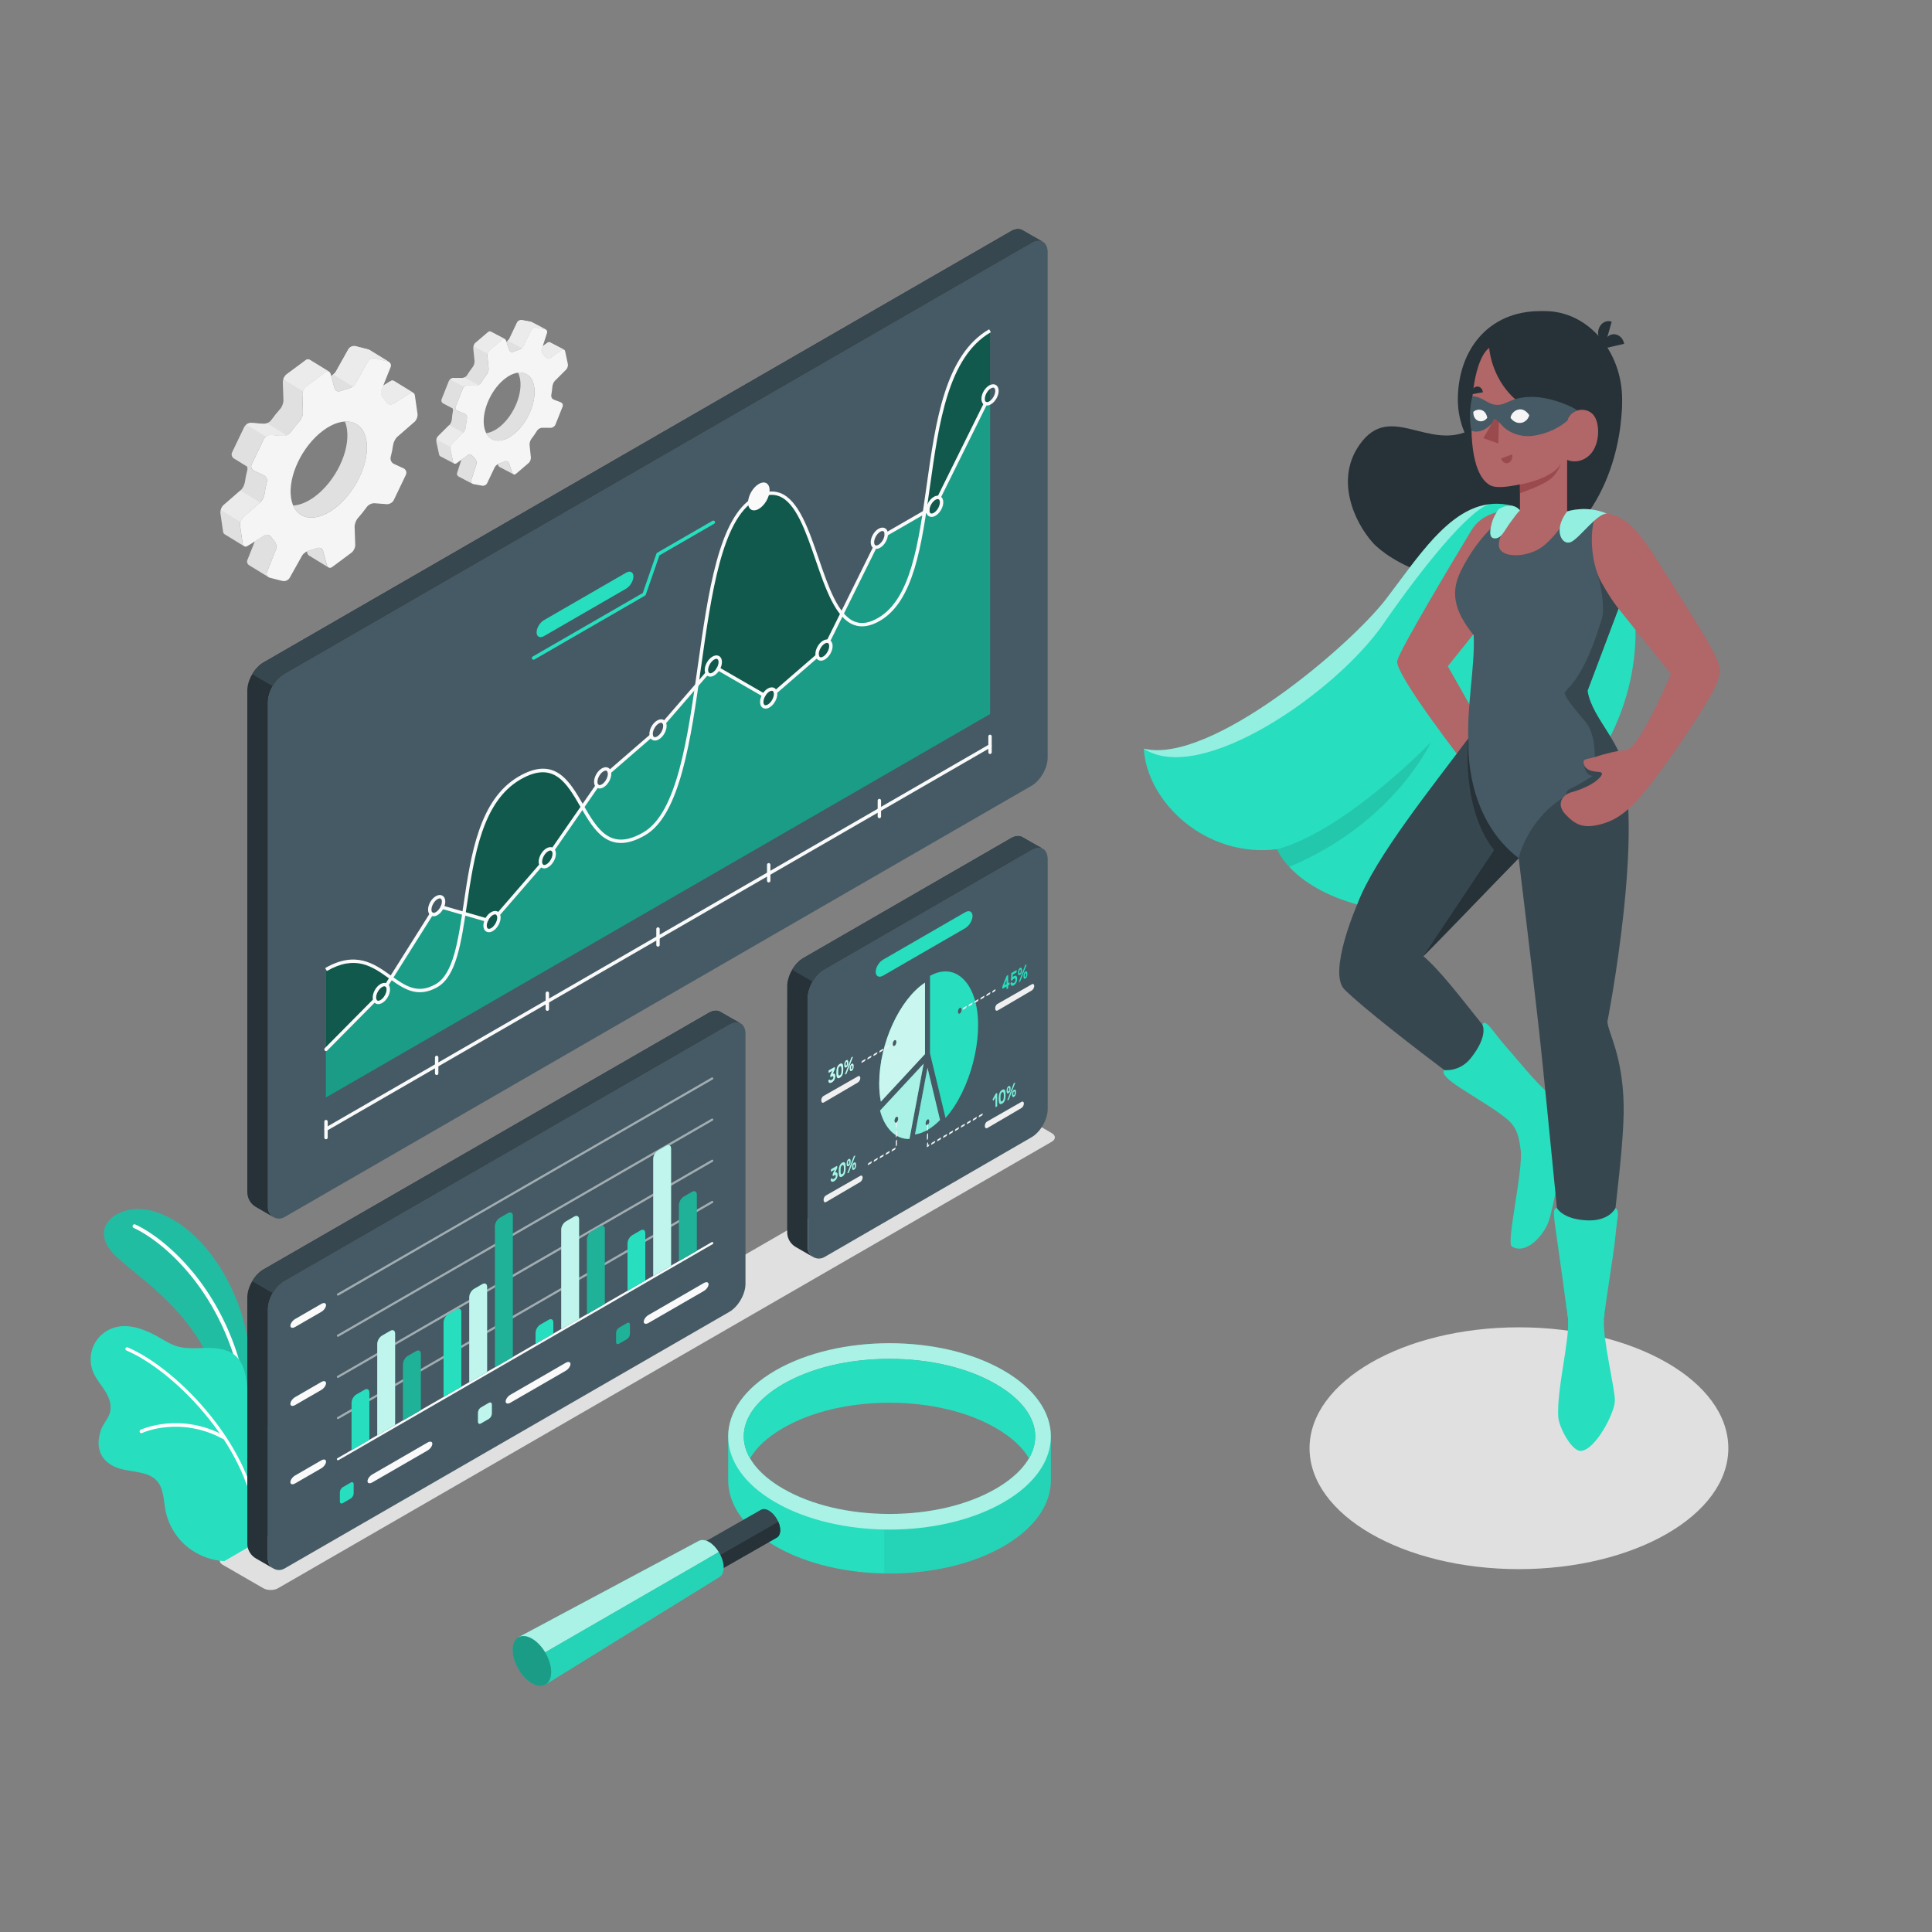 <?xml version="1.0" encoding="utf-8"?>
<!-- Generator: Adobe Illustrator 28.2.0, SVG Export Plug-In . SVG Version: 6.00 Build 0)  -->
<svg version="1.1" xmlns="http://www.w3.org/2000/svg" xmlns:xlink="http://www.w3.org/1999/xlink" x="0px" y="0px"
	 viewBox="0 0 500 500" style="enable-background:new 0 0 500 500;" xml:space="preserve">
<rect x="0" y="0" width="500" height="500" fill="#808080" stroke="none"/>
<style type="text/css">
	.st0{fill:#E0E0E0;}
	.st1{fill:#EBEBEB;}
	.st2{fill:#F5F5F5;}
	.st3{fill:#27DEBF;}
	.st4{opacity:0.15;}
	.st5{fill:#FFFFFF;}
	.st6{fill:#263238;}
	.st7{fill:#455A64;}
	.st8{fill:#37474F;}
	.st9{opacity:0.4;}
	.st10{opacity:0.6;}
	.st11{opacity:0.75;}
	.st12{fill:#F0F0F0;}
	.st13{opacity:0.5;fill:#FFFFFF;}
	.st14{fill:#FAFAFA;}
	.st15{opacity:0.2;}
	.st16{opacity:0.7;fill:#FFFFFF;}
	.st17{opacity:0.3;}
	.st18{opacity:0.05;}
	.st19{opacity:0.6;fill:#FFFFFF;}
	.st20{opacity:0.1;}
	.st21{fill:#B16668;}
	.st22{fill:#9A4A4D;}
</style>
<g id="Floor">
</g>
<g id="Shadows">
	<ellipse id="Shadow_21_" class="st0" cx="393.1" cy="374.8" rx="54.19" ry="31.29"/>
	<path id="Shadow_27_" class="st0" d="M71.96,411.03l200.25-115.56c1.05-0.61,1.06-1.6,0-2.21l-10.51-6.11
		c-1.05-0.61-2.76-0.61-3.81-0.01L57.64,402.77c-1.05,0.61-1.05,1.59,0,2.2l10.5,6.06C69.2,411.64,70.91,411.64,71.96,411.03z"/>
</g>
<g id="Gears">
	<g id="Gears_00000145776091418495699390000002859634878013554356_">
		<g id="XMLID_00000127763408172396851040000011003798082647897257_">
			<path id="XMLID_00000069392017137965624130000011918084026965085109_" class="st0" d="M142.33,88.59L142.33,88.59
				c-0.17-0.09-0.39-0.07-0.62,0.08l-1.25,0.9l-0.25,0.78c-0.15,0.47,0.05,1.07,0.41,1.41c0.22,0.21,0.42,0.44,0.61,0.69
				c0.3,0.38,0.81,0.51,1.21,0.22l2.91-2.09c0.22-0.15,0.44-0.18,0.61-0.09L142.33,88.59z M138.17,99.75
				c-0.52-2.41-2.11-3.56-4.1-3.31c0.19,0.39,0.35,0.86,0.47,1.4c0.82,3.81-1.4,9.36-4.94,12.39c-1.3,1.11-2.61,1.73-3.77,1.87
				c1.3,2.53,4.35,2.65,7.41,0.04C136.78,109.11,138.99,103.57,138.17,99.75z M137.58,83.33L137.58,83.33
				c-0.07-0.03-0.15-0.06-0.24-0.08l-2.27-0.42c-0.48-0.09-1.05,0.2-1.25,0.64l-1.96,4.13c-0.09,0.2-0.26,0.38-0.45,0.56l-0.01,0
				c-0.11,0.1-0.22,0.19-0.35,0.26l0.75,2.18c0.16,0.46,0.64,0.64,1.08,0.44c0.47-0.21,0.93-0.38,1.37-0.51
				c0.26-0.08,0.55-0.25,0.79-0.45c0.19-0.17,0.36-0.36,0.46-0.56l1.95-4.13c0.21-0.44,0.78-0.73,1.25-0.64l2.28,0.42
				c0.08,0.01,0.16,0.04,0.23,0.07L137.58,83.33z M132.8,122.69c-0.1-0.07-0.18-0.18-0.23-0.33l-0.86-2.5
				c-0.15-0.46-0.64-0.65-1.08-0.44c-0.46,0.21-0.92,0.38-1.37,0.51c-0.14,0.04-0.29,0.11-0.43,0.2l0.11,0.32
				c0.07,0.19,0.17,0.31,0.31,0.38l0,0.01L132.8,122.69z M126.99,85.81c-0.08-0.04-0.16-0.06-0.25-0.05
				c-0.14,0.01-0.28,0.06-0.41,0.18l-3.27,2.79c-0.05,0.04-0.09,0.08-0.13,0.13c-0.03,0.03-0.06,0.07-0.08,0.1
				c-0.11,0.16-0.21,0.35-0.27,0.54c-0.01,0.04-0.03,0.09-0.04,0.13l0.01,0c-0.05,0.19-0.09,0.38-0.07,0.55l0.33,3.21
				c0.05,0.49-0.17,1.19-0.46,1.58c-0.53,0.68-1.02,1.4-1.48,2.14c-0.16,0.25-0.43,0.47-0.72,0.6c-0.1,0.05-0.19,0.08-0.29,0.1
				c-0.05,0.01-0.09,0.03-0.14,0.03c-0.06,0.01-0.13,0.02-0.19,0.02l-2.17-0.02l-0.05,0c-0.06,0-0.12,0.01-0.18,0.02
				c-0.05,0.01-0.11,0.02-0.16,0.04c-0.01,0-0.01,0-0.02,0.01c-0.06,0.02-0.12,0.05-0.17,0.08c-0.11,0.06-0.21,0.13-0.31,0.21
				c-0.14,0.13-0.26,0.29-0.33,0.46l-1.85,4.66c-0.17,0.42,0.01,0.87,0.39,1.09l2.47,1.29c0.08,0.2,0.12,0.42,0.08,0.62
				c-0.14,0.74-0.24,1.48-0.29,2.2c-0.03,0.49-0.32,1.17-0.67,1.51l-0.03,0.03l-2.85,2.84c-0.05,0.05-0.1,0.1-0.14,0.17
				c-0.01,0.01-0.01,0.02-0.02,0.03c-0.04,0.06-0.08,0.13-0.11,0.2c-0.18,0.34-0.25,0.77-0.18,1.1l0.7,3.24
				c0.04,0.21,0.14,0.35,0.28,0.43l3.62,1.9c-0.13-0.08-0.22-0.22-0.27-0.42l-0.69-3.24c-0.04-0.19-0.03-0.41,0.01-0.63
				c0.07-0.33,0.22-0.66,0.43-0.87l2.85-2.84l0.03-0.03c0.35-0.35,0.63-1.03,0.67-1.51c0.05-0.72,0.15-1.46,0.29-2.2
				c0.09-0.48-0.19-1.01-0.65-1.19l-1.79-0.67c-0.46-0.18-0.68-0.69-0.5-1.14l1.85-4.66c0.07-0.17,0.18-0.33,0.33-0.46
				c0.25-0.22,0.58-0.37,0.89-0.36l2.18,0.02c0.2,0,0.42-0.05,0.62-0.15c0.3-0.14,0.57-0.35,0.72-0.6c0.46-0.73,0.96-1.45,1.48-2.14
				c0.3-0.39,0.51-1.09,0.46-1.58l-0.33-3.2c-0.02-0.17,0-0.37,0.06-0.56c0.09-0.35,0.29-0.7,0.53-0.9l3.27-2.79
				c0.22-0.19,0.47-0.23,0.66-0.12L126.99,85.81z M123.3,120.11c0.15-0.47-0.06-1.07-0.41-1.41c-0.22-0.21-0.42-0.44-0.61-0.69
				c-0.3-0.39-0.81-0.51-1.21-0.22l-1.66,1.19l-1.11,3.41c-0.12,0.37,0.03,0.73,0.34,0.9l-0.01,0.01l3.65,1.91
				c-0.31-0.18-0.46-0.54-0.34-0.91L123.3,120.11z"/>
			<g>
				<path class="st1" d="M119.85,111.95l-2.85,2.84c-0.21,0.21-0.36,0.54-0.43,0.87l-3.63-1.9c0.03-0.17,0.09-0.33,0.16-0.48
					c0.03-0.07,0.07-0.14,0.11-0.2c0.01-0.01,0.01-0.02,0.02-0.03c0.04-0.06,0.08-0.12,0.14-0.17l2.85-2.84L119.85,111.95z"/>
				<path class="st1" d="M123.78,99.6c-0.2,0.1-0.42,0.15-0.62,0.15l-2.18-0.02c-0.31-0.01-0.64,0.14-0.89,0.36l-3.63-1.91
					c0.09-0.08,0.2-0.15,0.31-0.21c0.06-0.03,0.12-0.06,0.17-0.08c0.01-0.01,0.01-0.01,0.02-0.01c0.05-0.02,0.11-0.03,0.16-0.04
					c0.06-0.01,0.12-0.02,0.18-0.02l0.05,0l2.17,0.02c0.07,0,0.13-0.01,0.19-0.02c0.05-0.01,0.09-0.02,0.14-0.03
					c0.09-0.03,0.19-0.07,0.28-0.11l0.01,0.01L123.78,99.6z"/>
				<path id="XMLID_00000043425058323053683350000008569466666860338870_" class="st1" d="M145.96,90.49
					c-0.17-0.09-0.39-0.06-0.61,0.1l-2.91,2.09c-0.4,0.28-0.91,0.17-1.21-0.22c-0.19-0.25-0.39-0.48-0.61-0.69
					c-0.35-0.34-0.56-0.94-0.41-1.41l0.25-0.77l1.25-0.9c0.22-0.16,0.45-0.18,0.62-0.08l0-0.01L145.96,90.49z"/>
				<path class="st1" d="M141.2,85.24c-0.07-0.03-0.14-0.06-0.23-0.07l-2.28-0.42c-0.48-0.09-1.04,0.2-1.25,0.64l-1.95,4.13
					c-0.09,0.2-0.26,0.4-0.46,0.56l-3.63-1.91c0.19-0.17,0.36-0.36,0.45-0.56l1.96-4.13c0.21-0.44,0.77-0.73,1.25-0.64l2.27,0.42
					c0.09,0.01,0.17,0.05,0.24,0.09l0-0.01L141.2,85.24z"/>
				<path class="st1" d="M130.63,87.72c-0.19-0.1-0.44-0.07-0.66,0.12l-3.27,2.79c-0.24,0.21-0.43,0.55-0.53,0.9l-3.63-1.9
					c0.01-0.04,0.03-0.09,0.04-0.13c0.07-0.2,0.16-0.39,0.27-0.54c0.03-0.04,0.05-0.07,0.08-0.1c0.04-0.05,0.08-0.09,0.13-0.13
					l3.27-2.79c0.13-0.12,0.27-0.17,0.41-0.18c0.09,0,0.17,0.02,0.25,0.05L130.63,87.72z"/>
			</g>
			<path id="XMLID_00000093164960387790724080000001555299005340331689_" class="st2" d="M146.95,94.17l-0.69-3.24
				c-0.1-0.48-0.51-0.64-0.91-0.35l-2.91,2.09c-0.4,0.29-0.91,0.17-1.21-0.22c-0.19-0.25-0.4-0.48-0.61-0.69
				c-0.35-0.34-0.56-0.94-0.41-1.41l1.36-4.18c0.15-0.47-0.12-0.91-0.6-1l-2.27-0.41c-0.48-0.09-1.04,0.2-1.25,0.64l-1.96,4.12
				c-0.21,0.44-0.77,0.87-1.24,1.01c-0.45,0.13-0.91,0.3-1.37,0.51c-0.45,0.2-0.92,0.02-1.08-0.44l-0.86-2.5
				c-0.16-0.46-0.59-0.58-0.96-0.26l-3.27,2.79c-0.37,0.32-0.63,0.97-0.58,1.46l0.33,3.2c0.05,0.49-0.16,1.19-0.46,1.58
				c-0.53,0.68-1.02,1.4-1.48,2.14c-0.26,0.42-0.86,0.76-1.35,0.75l-2.17-0.02c-0.49,0-1.03,0.36-1.22,0.82l-1.86,4.66
				c-0.18,0.46,0.04,0.97,0.5,1.14l1.78,0.68c0.46,0.17,0.74,0.7,0.65,1.18c-0.14,0.74-0.23,1.48-0.29,2.2
				c-0.04,0.49-0.32,1.17-0.67,1.51l-2.88,2.87c-0.35,0.35-0.55,1.01-0.44,1.49l0.69,3.24c0.1,0.48,0.51,0.64,0.91,0.35l2.91-2.09
				c0.4-0.29,0.91-0.17,1.21,0.22c0.19,0.25,0.4,0.48,0.61,0.69c0.35,0.34,0.56,0.94,0.41,1.41l-1.36,4.18
				c-0.15,0.47,0.12,0.91,0.6,1l2.27,0.41c0.48,0.09,1.04-0.2,1.25-0.64l1.96-4.12c0.21-0.44,0.77-0.87,1.24-1.01
				c0.45-0.13,0.91-0.3,1.37-0.51c0.45-0.2,0.92-0.02,1.08,0.44l0.86,2.5c0.16,0.46,0.59,0.58,0.96,0.26l3.27-2.79
				c0.37-0.32,0.63-0.97,0.58-1.46l-0.33-3.2c-0.05-0.49,0.16-1.19,0.46-1.58c0.53-0.68,1.02-1.4,1.48-2.14
				c0.26-0.42,0.86-0.76,1.35-0.75l2.17,0.02c0.49,0,1.03-0.36,1.22-0.82l1.86-4.66c0.18-0.46-0.04-0.97-0.5-1.14l-1.78-0.68
				c-0.46-0.17-0.74-0.7-0.65-1.18c0.14-0.74,0.23-1.48,0.29-2.2c0.04-0.49,0.32-1.17,0.67-1.51l2.88-2.87
				C146.86,95.32,147.06,94.65,146.95,94.17z M133.24,112.14c-3.54,3.02-7.08,2.38-7.89-1.43c-0.82-3.82,1.39-9.36,4.94-12.39
				c3.54-3.02,7.08-2.38,7.89,1.43C138.99,103.57,136.78,109.11,133.24,112.14z"/>
		</g>
		<g id="XMLID_00000018209410049999790850000016370160651261250494_">
			<path id="XMLID_00000021092138049443685020000009968777958141113273_" class="st0" d="M101.94,98.58L101.94,98.58
				c-0.24-0.14-0.56-0.14-0.9,0.06l-1.89,1.17l-0.44,1.1c-0.27,0.66-0.03,1.55,0.45,2.07c0.29,0.32,0.56,0.67,0.82,1.06
				c0.39,0.58,1.12,0.81,1.72,0.43l4.4-2.72c0.33-0.2,0.65-0.21,0.88-0.07L101.94,98.58z M94.85,114.26
				c-0.51-3.52-2.69-5.33-5.59-5.17c0.24,0.59,0.43,1.28,0.54,2.06c0.8,5.57-2.93,13.35-8.32,17.36c-1.99,1.47-3.92,2.23-5.61,2.32
				c1.63,3.77,6.01,4.24,10.66,0.78C91.94,127.61,95.66,119.83,94.85,114.26z M95.6,90.55L95.6,90.55c-0.1-0.05-0.21-0.11-0.34-0.14
				l-3.23-0.82c-0.69-0.17-1.53,0.19-1.87,0.8l-3.22,5.75c-0.15,0.28-0.41,0.53-0.7,0.76l-0.01,0c-0.17,0.13-0.34,0.25-0.53,0.34
				l0.87,3.21c0.19,0.68,0.86,0.99,1.52,0.74c0.69-0.25,1.37-0.46,2.02-0.6c0.39-0.09,0.81-0.3,1.18-0.57
				c0.3-0.22,0.56-0.49,0.71-0.77l3.22-5.75c0.35-0.61,1.19-0.98,1.87-0.8l3.24,0.82c0.12,0.03,0.23,0.07,0.32,0.13L95.6,90.55z
				 M84.89,146.78c-0.13-0.11-0.24-0.28-0.29-0.5l-1-3.68c-0.18-0.68-0.85-1-1.52-0.74c-0.68,0.25-1.36,0.46-2.02,0.6
				c-0.21,0.05-0.42,0.13-0.64,0.25l0.13,0.47c0.08,0.28,0.22,0.47,0.4,0.57l0,0.01L84.89,146.78z M80.11,93.08
				c-0.11-0.06-0.23-0.1-0.36-0.1c-0.2-0.01-0.4,0.06-0.6,0.21l-4.99,3.7c-0.07,0.05-0.13,0.11-0.19,0.17
				c-0.05,0.04-0.09,0.09-0.13,0.14c-0.18,0.22-0.33,0.48-0.45,0.76c-0.02,0.06-0.05,0.13-0.06,0.19l0.01,0
				c-0.09,0.27-0.16,0.54-0.15,0.78l0.16,4.65c0.02,0.71-0.35,1.7-0.82,2.22c-0.83,0.93-1.61,1.92-2.34,2.93
				c-0.25,0.34-0.66,0.63-1.1,0.8c-0.15,0.06-0.28,0.09-0.43,0.12c-0.07,0.02-0.14,0.03-0.21,0.03c-0.09,0.01-0.19,0.02-0.28,0.01
				l-3.13-0.24l-0.08,0c-0.09,0-0.17,0-0.26,0.02c-0.08,0.01-0.15,0.02-0.23,0.04c-0.01,0-0.02,0-0.03,0.01
				c-0.09,0.02-0.17,0.06-0.26,0.1c-0.16,0.07-0.32,0.16-0.46,0.27c-0.22,0.17-0.4,0.39-0.52,0.63l-3.13,6.53
				c-0.28,0.58-0.08,1.25,0.45,1.6l3.43,2.1c0.1,0.29,0.13,0.61,0.05,0.91c-0.27,1.05-0.48,2.11-0.63,3.13
				c-0.1,0.7-0.57,1.65-1.11,2.11l-0.05,0.04l-4.38,3.81c-0.08,0.07-0.15,0.14-0.21,0.22c-0.01,0.02-0.02,0.03-0.03,0.04
				c-0.07,0.08-0.13,0.18-0.18,0.28c-0.29,0.47-0.44,1.08-0.37,1.57l0.69,4.73c0.04,0.3,0.17,0.52,0.36,0.65l5.03,3.08
				c-0.18-0.12-0.3-0.34-0.34-0.63l-0.68-4.73c-0.04-0.27-0.01-0.6,0.08-0.9c0.13-0.47,0.38-0.93,0.71-1.21l4.37-3.81l0.05-0.04
				c0.53-0.46,1.01-1.42,1.12-2.11c0.15-1.03,0.36-2.08,0.63-3.13c0.17-0.69-0.18-1.47-0.82-1.77l-2.51-1.14
				c-0.64-0.3-0.92-1.06-0.61-1.69l3.13-6.53c0.12-0.24,0.29-0.45,0.52-0.63c0.38-0.29,0.87-0.47,1.31-0.43l3.14,0.24
				c0.29,0.02,0.61-0.03,0.91-0.15c0.44-0.17,0.85-0.46,1.1-0.8c0.74-1.01,1.52-2,2.34-2.93c0.48-0.53,0.84-1.51,0.82-2.22
				l-0.16-4.64c-0.01-0.25,0.04-0.53,0.14-0.8c0.17-0.5,0.48-0.98,0.85-1.25l4.98-3.7c0.34-0.26,0.7-0.28,0.97-0.11L80.11,93.08z
				 M71.45,142.13c0.26-0.66,0.02-1.55-0.46-2.07c-0.29-0.32-0.56-0.67-0.81-1.06c-0.39-0.59-1.12-0.81-1.72-0.44l-2.51,1.55
				l-1.92,4.8c-0.21,0.52-0.03,1.06,0.4,1.33l-0.01,0.01l5.07,3.11c-0.44-0.29-0.61-0.82-0.4-1.34L71.45,142.13z"/>
			<g>
				<path class="st1" d="M67.27,130.04l-4.37,3.81c-0.32,0.28-0.58,0.74-0.71,1.21l-5.04-3.09c0.07-0.24,0.16-0.47,0.27-0.68
					c0.05-0.1,0.11-0.19,0.18-0.28c0.01-0.02,0.02-0.03,0.03-0.04c0.06-0.08,0.13-0.16,0.21-0.22l4.38-3.81L67.27,130.04z"/>
				<path class="st1" d="M74.13,112.64c-0.3,0.12-0.62,0.18-0.91,0.15l-3.14-0.24c-0.44-0.04-0.93,0.15-1.31,0.43l-5.05-3.1
					c0.14-0.11,0.3-0.2,0.46-0.27c0.09-0.04,0.17-0.07,0.26-0.1c0.01-0.01,0.02-0.01,0.03-0.01c0.08-0.02,0.15-0.04,0.23-0.04
					c0.09-0.01,0.17-0.02,0.26-0.02l0.08,0l3.13,0.24c0.09,0.01,0.19,0.01,0.28-0.01c0.07-0.01,0.14-0.01,0.21-0.03
					c0.14-0.03,0.28-0.08,0.41-0.13l0.02,0.01L74.13,112.64z"/>
				<path id="XMLID_00000175304395423663142810000015431877229369030016_" class="st1" d="M106.98,101.67
					c-0.24-0.14-0.55-0.13-0.88,0.08l-4.4,2.72c-0.6,0.37-1.33,0.15-1.72-0.44c-0.25-0.38-0.52-0.73-0.82-1.06
					c-0.47-0.53-0.71-1.41-0.45-2.07l0.44-1.09l1.89-1.17c0.34-0.2,0.66-0.21,0.9-0.06l0-0.01L106.98,101.67z"/>
				<path class="st1" d="M100.64,93.64c-0.09-0.05-0.2-0.1-0.32-0.13l-3.24-0.82c-0.68-0.17-1.52,0.19-1.87,0.8l-3.22,5.75
					c-0.15,0.28-0.42,0.54-0.71,0.77l-5.05-3.11c0.3-0.23,0.55-0.48,0.7-0.76l3.22-5.75c0.34-0.61,1.18-0.98,1.87-0.8l3.23,0.82
					c0.13,0.03,0.24,0.08,0.34,0.15l0-0.01L100.64,93.64z"/>
				<path class="st1" d="M85.17,96.18c-0.27-0.17-0.63-0.15-0.97,0.11l-4.98,3.7c-0.37,0.27-0.68,0.75-0.85,1.25l-5.05-3.09
					c0.02-0.06,0.05-0.13,0.06-0.19c0.12-0.28,0.27-0.54,0.45-0.76c0.04-0.05,0.08-0.1,0.13-0.14c0.06-0.07,0.12-0.12,0.19-0.17
					l4.99-3.7c0.2-0.16,0.41-0.22,0.6-0.21c0.13,0,0.25,0.04,0.36,0.1L85.17,96.18z"/>
			</g>
			<path id="XMLID_00000086693704784738666680000014646452422259561099_" class="st2" d="M108.05,107.08l-0.68-4.73
				c-0.1-0.7-0.67-0.97-1.27-0.59l-4.39,2.72c-0.6,0.37-1.33,0.15-1.72-0.44c-0.25-0.38-0.52-0.73-0.81-1.05
				c-0.47-0.53-0.71-1.41-0.45-2.07l2.36-5.9c0.26-0.66-0.08-1.33-0.77-1.5l-3.23-0.82c-0.69-0.17-1.52,0.19-1.87,0.8l-3.22,5.75
				c-0.35,0.62-1.2,1.18-1.89,1.34c-0.66,0.15-1.33,0.35-2.02,0.61c-0.66,0.25-1.33-0.06-1.52-0.75l-1-3.68
				c-0.19-0.68-0.8-0.89-1.36-0.47l-4.98,3.7c-0.57,0.42-1.01,1.34-0.98,2.04l0.16,4.65c0.02,0.71-0.35,1.69-0.82,2.22
				c-0.83,0.93-1.61,1.92-2.35,2.94c-0.41,0.57-1.31,1.01-2.01,0.95l-3.13-0.24c-0.71-0.05-1.52,0.42-1.83,1.06l-3.13,6.53
				c-0.31,0.64-0.03,1.39,0.61,1.69l2.5,1.15c0.64,0.3,1,1.08,0.82,1.77c-0.27,1.06-0.48,2.1-0.63,3.14
				c-0.1,0.7-0.58,1.65-1.11,2.11l-4.43,3.85c-0.53,0.46-0.88,1.41-0.78,2.11l0.68,4.73c0.1,0.7,0.67,0.97,1.27,0.59l4.4-2.72
				c0.6-0.37,1.33-0.15,1.72,0.44c0.25,0.38,0.52,0.73,0.81,1.05c0.47,0.53,0.71,1.41,0.45,2.07l-2.36,5.9
				c-0.26,0.66,0.08,1.33,0.77,1.5l3.23,0.82c0.69,0.17,1.52-0.19,1.87-0.8l3.22-5.75c0.35-0.62,1.2-1.18,1.89-1.34
				c0.66-0.15,1.33-0.35,2.02-0.61c0.66-0.25,1.33,0.06,1.52,0.74l1,3.68c0.19,0.68,0.8,0.89,1.36,0.47l4.98-3.7
				c0.57-0.42,1.01-1.34,0.98-2.04l-0.16-4.65c-0.02-0.71,0.35-1.69,0.82-2.22c0.83-0.93,1.61-1.92,2.35-2.94
				c0.41-0.57,1.31-1.01,2.01-0.95l3.13,0.24c0.71,0.05,1.52-0.42,1.83-1.06l3.13-6.53c0.31-0.64,0.03-1.39-0.61-1.69l-2.5-1.15
				c-0.64-0.3-1-1.08-0.82-1.77c0.27-1.06,0.48-2.1,0.63-3.14c0.1-0.7,0.58-1.65,1.11-2.11l4.43-3.86
				C107.8,108.72,108.15,107.78,108.05,107.08z M86.54,131.62c-5.4,4.01-10.43,2.74-11.23-2.84c-0.8-5.58,2.92-13.35,8.32-17.36
				c5.4-4.01,10.43-2.74,11.23,2.84C95.66,119.83,91.93,127.61,86.54,131.62z"/>
		</g>
	</g>
</g>
<g id="Plants">
	<g id="Plants_10_">
		<g id="XMLID_313_">
			<g id="XMLID_439_">
				<path id="XMLID_468_" class="st3" d="M66.42,370.22c0,0-0.07-20.47-4.85-32.91c-4.78-12.44-13.04-21.28-21.9-23.85
					c-8.86-2.57-17.84,4.24-9.36,11.93c8.47,7.69,24.41,17.04,27.94,40L66.42,370.22z"/>
				<path id="XMLID_440_" class="st4" d="M66.42,370.22c0,0-0.07-20.47-4.85-32.91c-4.78-12.44-13.04-21.28-21.9-23.85
					c-8.86-2.57-17.84,4.24-9.36,11.93c8.47,7.69,24.41,17.04,27.94,40L66.42,370.22z"/>
			</g>
			<g id="XMLID_332_">
				<path id="XMLID_438_" class="st5" d="M63.18,360.02c0.03,0,0.07,0,0.1-0.01c0.27-0.05,0.44-0.31,0.39-0.57
					c-4.71-25.43-20.81-38.95-28.67-42.55c-0.25-0.11-0.54,0-0.65,0.24c-0.11,0.25,0,0.54,0.24,0.65
					c7.69,3.52,23.47,16.81,28.11,41.83C62.75,359.85,62.95,360.01,63.18,360.02z"/>
			</g>
		</g>
		<g id="XMLID_278_">
			<g id="XMLID_297_">
				<g id="XMLID_302_">
					<path id="XMLID_306_" class="st3" d="M77.16,392.95c1.33-2.34,1.77-4.2,1.81-8.7c0.04-4.51-2.7-11.73-8.79-14.68
						c-1.85-0.89-4.26-1.5-5.36-3.49c-1.03-1.88-0.61-5.53-0.88-7.63c-0.35-2.68-0.85-5.56-2.81-7.42
						c-2.01-1.91-5.04-2.23-7.81-2.18c-2.33,0.04-4.7,0.25-6.99-0.29c-2.23-0.54-4.08-1.89-6.1-2.97
						c-3.27-1.74-7.09-3.07-10.64-2.02c-2.3,0.68-4.28,2.37-5.31,4.53c-1.03,2.16-1.1,4.76-0.18,6.98c0.8,1.92,2.26,3.48,3.32,5.27
						c1.04,1.74,1.64,3.83,0.84,5.78c-0.6,1.44-1.67,2.54-2.17,4.04c-1.27,3.85-0.56,7.31,3.27,9.28
						c4.01,2.06,10.33,0.51,12.31,5.55c0.75,1.92,0.78,4.03,1.19,6.05c0.82,4.02,3.23,7.69,6.6,10.02c2.49,1.73,5.57,2.82,8.61,2.94
						c0,0,5.81-3.4,8.35-4.86C70.3,396.93,77.16,392.95,77.16,392.95z"/>
				</g>
			</g>
			<g id="XMLID_283_">
				<path id="XMLID_291_" class="st5" d="M36.51,370.9c0.09,0.01,0.19,0,0.27-0.04c0.1-0.05,9.72-4.49,20.87,1.51
					c0.23,0.12,0.51,0.04,0.63-0.19c0.12-0.23,0.04-0.51-0.19-0.63c-11.58-6.23-21.6-1.57-21.7-1.53c-0.23,0.11-0.33,0.39-0.22,0.62
					C36.24,370.78,36.37,370.88,36.51,370.9z"/>
			</g>
			<g>
				<path class="st5" d="M66.48,395.42c-0.24,0.01-0.43-0.18-0.44-0.41c-0.8-19.39-20.27-39.91-33.33-45.51
					c-0.22-0.09-0.32-0.35-0.23-0.57c0.09-0.22,0.35-0.32,0.57-0.23c13.26,5.69,33.04,26.54,33.85,46.27
					C66.91,395.21,66.73,395.41,66.48,395.42C66.49,395.42,66.48,395.42,66.48,395.42z"/>
			</g>
		</g>
	</g>
</g>
<g id="Chart_3">
	<g id="Window_Chart_00000084532183785118163660000013388774855622418818_">
		<g id="Window_00000122705619280232662330000011515608422362415233_">
			<path class="st6" d="M264.65,216.69c-0.77-0.47-1.84-0.45-3.03,0.25l-53.72,31.01c-2.3,1.33-4.17,4.57-4.17,7.23v6.02l0.01,0.01
				l-0.02-0.01v57.67c0,0.2,0.01,0.41,0.04,0.61c0.19,1.36,0.99,2.56,2.18,3.24l4.41,2.55l0.22,0.12c-0.96-0.56-1.51-1.49-1.5-2.52
				l0-56.22l0,0v-8.44c0-2.66,1.88-5.91,4.18-7.24l53.7-31.01c1.08-0.62,2.06-0.71,2.81-0.36
				C268.88,219.13,265.41,217.14,264.65,216.69z"/>
			<path class="st7" d="M271.11,221.84c-0.01-0.14-0.03-0.26-0.07-0.38c0.01-0.03,0-0.05-0.01-0.08c-0.01-0.14-0.05-0.26-0.1-0.37
				c-0.05-0.19-0.14-0.37-0.25-0.54c-0.03-0.08-0.08-0.15-0.14-0.22c-0.04-0.05-0.07-0.11-0.12-0.15c-0.08-0.11-0.16-0.19-0.27-0.27
				c0,0-0.01-0.01-0.03-0.03c-0.11-0.08-0.23-0.15-0.36-0.21c-0.75-0.36-1.73-0.26-2.81,0.36l-53.7,31.01
				c-2.3,1.33-4.18,4.58-4.18,7.24l0,64.66l0,0l0,0c0,2.2,2.38,3.57,4.29,2.47l53.6-31.01c2.3-1.33,4.18-4.57,4.18-7.24v-64.71
				C271.14,222.19,271.13,222.01,271.11,221.84z"/>
			<path id="XMLID_00000019661626549035091040000008342452685924579995_" class="st8" d="M266.95,219.95l-53.7,31
				c-1.14,0.67-2.19,1.8-2.94,3.1l-5.31-3.07c0.75-1.29,1.78-2.41,2.91-3.05l53.71-31c1.2-0.7,2.26-0.71,3.04-0.25
				c0.75,0.46,4.22,2.43,5.1,2.9C269.02,219.23,268.03,219.34,266.95,219.95z"/>
		</g>
		<g id="Chart_00000134245736398911003700000003883713548330874289_">
			<g id="XMLID_00000100349682204989022010000015613085202525838005_">
				<g id="XMLID_00000010303554986276389570000002337835422454988222_">
					<g id="XMLID_00000141419502106126074190000017606537950519367604_">
						<g id="XMLID_00000016038409182382837200000003205323240251392690_">
							<path class="st3" d="M240.68,272.61v-20.05c5.32-3.02,10.16,0.02,11.85,7.11c2.09,8.76-1.39,22.42-7.82,29.67L240.68,272.61z
								"/>
						</g>
					</g>
				</g>
				<g id="XMLID_00000126320846529519989230000008063317771050456480_">
					<g id="XMLID_00000108306854318502947170000013188266552168898707_">
						<g id="XMLID_00000146488596910419489320000013614237258179922101_">
							<path class="st3" d="M240.04,292.42c-1.07,0.62-2.14,1-3.24,1.17l3.24-17.23l3.24,13.49
								C242.18,290.96,241.11,291.8,240.04,292.42z"/>
						</g>
					</g>
				</g>
				<g id="XMLID_00000178164474588684664990000009894538732354655373_" class="st9">
					<g id="XMLID_00000064332253335544793340000007856921209821513112_">
						<g id="XMLID_00000127743665569651751760000008503151777949748099_">
							<path class="st5" d="M240.04,292.42c-1.07,0.62-2.14,1-3.24,1.17l3.24-17.23l3.24,13.49
								C242.18,290.96,241.11,291.8,240.04,292.42z"/>
						</g>
					</g>
				</g>
				<g id="XMLID_00000148663239764052784720000017381696721776627388_">
					<g id="XMLID_00000069360370736632604620000013420541682217388937_">
						<g id="XMLID_00000123401204961077777780000014964416312661984933_">
							<path class="st3" d="M235.37,294.75c-3.49,0.14-6.38-2.66-7.61-7.33l11.28-12.14L235.37,294.75z"/>
						</g>
					</g>
				</g>
				<g id="XMLID_00000156582466313393651240000007042224754969679276_" class="st10">
					<g id="XMLID_00000084489540010259655830000011840300631757746824_">
						<path class="st5" d="M235.37,294.75c-3.49,0.14-6.38-2.66-7.61-7.33l11.28-12.14L235.37,294.75z"/>
					</g>
				</g>
				<g id="XMLID_00000100359513679626080300000017069383980943903117_">
					<path class="st3" d="M227.97,285.1c-0.3-1.48-0.43-2.95-0.43-4.74c0-10.27,5.26-21.72,11.85-26.05v18.48L227.97,285.1z"/>
				</g>
				<g id="XMLID_00000093178481704097997800000007680913965266866575_" class="st11">
					<path class="st5" d="M227.97,285.1c-0.3-1.48-0.43-2.95-0.43-4.74c0-10.27,5.26-21.72,11.85-26.05v18.48L227.97,285.1z"/>
				</g>
			</g>
			<g id="XMLID_00000101798347243610666340000007933889430228481415_">
				<path class="st12" d="M249.12,261.34c-0.03-0.02-0.03-0.1,0-0.2c0.04-0.15,0.13-0.3,0.2-0.34l0.77-0.44
					c0.07-0.04,0.1,0.05,0.05,0.2c-0.04,0.15-0.13,0.3-0.2,0.34l-0.77,0.44C249.15,261.36,249.13,261.36,249.12,261.34z
					 M250.66,260.45c-0.03-0.02-0.03-0.1,0-0.2c0.04-0.15,0.13-0.3,0.2-0.34l0.77-0.44c0.07-0.04,0.1,0.05,0.05,0.2
					c-0.04,0.15-0.13,0.3-0.2,0.34l-0.77,0.44C250.69,260.47,250.67,260.47,250.66,260.45z M252.19,259.57
					c-0.03-0.02-0.03-0.1,0-0.2c0.04-0.15,0.13-0.3,0.2-0.34l0.77-0.44c0.07-0.04,0.1,0.05,0.05,0.2c-0.04,0.15-0.13,0.3-0.2,0.34
					l-0.77,0.44C252.22,259.58,252.21,259.58,252.19,259.57z M253.73,258.68c-0.03-0.02-0.03-0.1,0-0.2c0.04-0.15,0.13-0.3,0.2-0.34
					l0.77-0.44c0.07-0.04,0.1,0.05,0.05,0.2c-0.04,0.15-0.13,0.3-0.2,0.34l-0.77,0.44C253.76,258.69,253.75,258.69,253.73,258.68z
					 M255.27,257.79c-0.03-0.02-0.03-0.1,0-0.2c0.04-0.15,0.13-0.3,0.2-0.34l0.77-0.44c0.07-0.04,0.1,0.04,0.05,0.2
					c-0.04,0.15-0.13,0.3-0.2,0.34l-0.77,0.44C255.3,257.8,255.28,257.8,255.27,257.79z M256.81,256.9c-0.03-0.02-0.03-0.1,0-0.2
					c0.04-0.15,0.13-0.3,0.2-0.34l0.57-0.33c0.07-0.04,0.1,0.04,0.05,0.2c-0.04,0.15-0.13,0.3-0.2,0.34l-0.57,0.33
					C256.84,256.92,256.82,256.91,256.81,256.9z"/>
			</g>
			<g id="XMLID_00000131338344752951419550000000375037678842661038_">
				<path class="st12" d="M222.96,275.06c-0.03-0.02-0.03-0.1,0-0.2c0.04-0.15,0.13-0.3,0.2-0.34l0.77-0.44
					c0.07-0.04,0.1,0.05,0.05,0.2c-0.04,0.15-0.13,0.3-0.2,0.34l-0.77,0.44C222.99,275.08,222.97,275.08,222.96,275.06z
					 M224.49,274.18c-0.03-0.02-0.03-0.1,0-0.2c0.04-0.15,0.13-0.3,0.2-0.34l0.77-0.44c0.07-0.04,0.1,0.05,0.05,0.2
					c-0.04,0.15-0.13,0.3-0.2,0.34l-0.77,0.44C224.53,274.19,224.51,274.19,224.49,274.18z M226.03,273.29
					c-0.03-0.02-0.03-0.1,0-0.2c0.04-0.15,0.13-0.3,0.2-0.34l0.77-0.44c0.07-0.04,0.1,0.04,0.05,0.2c-0.04,0.15-0.13,0.3-0.2,0.34
					l-0.77,0.44C226.06,273.3,226.05,273.3,226.03,273.29z M227.57,272.4c-0.03-0.02-0.03-0.1,0-0.2c0.04-0.15,0.13-0.3,0.2-0.34
					l0.77-0.44c0.07-0.04,0.1,0.05,0.05,0.2c-0.04,0.15-0.13,0.3-0.2,0.34l-0.77,0.44C227.6,272.41,227.58,272.41,227.57,272.4z
					 M229.11,271.51c-0.03-0.02-0.03-0.1,0-0.2c0.04-0.15,0.13-0.3,0.2-0.34l0.77-0.44c0.07-0.04,0.1,0.04,0.05,0.2
					c-0.04,0.15-0.13,0.3-0.2,0.34l-0.77,0.44C229.14,271.52,229.12,271.52,229.11,271.51z M230.65,270.62
					c-0.03-0.02-0.03-0.1,0-0.2c0.04-0.15,0.13-0.3,0.2-0.34l0.55-0.32c0.07-0.04,0.1,0.05,0.05,0.2c-0.04,0.15-0.13,0.3-0.2,0.34
					l-0.55,0.32C230.68,270.64,230.66,270.64,230.65,270.62z"/>
			</g>
			<g id="XMLID_00000065777757031605183660000001730159676921976765_">
				<path class="st7" d="M247.92,261.84c0-0.4,0.21-0.85,0.47-1c0.26-0.15,0.47,0.05,0.47,0.46c0,0.4-0.21,0.85-0.47,1
					C248.13,262.45,247.92,262.24,247.92,261.84z"/>
			</g>
			<g id="XMLID_00000097482418548477931600000008305085732832303548_">
				<path class="st7" d="M231.03,270.21c0-0.4,0.21-0.85,0.47-1s0.47,0.05,0.47,0.46c0,0.4-0.21,0.85-0.47,1
					C231.24,270.81,231.03,270.61,231.03,270.21z"/>
			</g>
			<g id="XMLID_00000028309167771233812360000006736282939809606291_">
				<path class="st7" d="M239.56,290.72c0-0.4,0.21-0.85,0.47-1c0.26-0.15,0.47,0.05,0.47,0.46c0,0.4-0.21,0.85-0.47,1
					C239.78,291.32,239.56,291.12,239.56,290.72z"/>
			</g>
			<g>
				<g>
					<path class="st3" d="M260.58,255.97c-0.02,0.01-0.04,0.01-0.06,0s-0.03-0.04-0.03-0.08l0-0.6l-1,0.58
						c-0.02,0.01-0.04,0.01-0.06-0.01c-0.02-0.02-0.03-0.04-0.03-0.08l0-0.35c0-0.05,0.01-0.09,0.02-0.13
						c0.01-0.04,0.03-0.09,0.05-0.14l0.99-2.47c0.04-0.11,0.09-0.17,0.13-0.2l0.24-0.14c0.02-0.01,0.04-0.01,0.06,0
						c0.02,0.02,0.03,0.04,0.03,0.08l0,1.99l0.28-0.16c0.02-0.01,0.04-0.01,0.06,0.01c0.02,0.02,0.03,0.04,0.03,0.08l0,0.35
						c0,0.04-0.01,0.07-0.03,0.11c-0.02,0.04-0.04,0.06-0.06,0.08l-0.28,0.16l0,0.6c0,0.04-0.01,0.07-0.03,0.11
						c-0.02,0.04-0.04,0.06-0.06,0.08L260.58,255.97z M260.49,254.67l0-1.06l-0.55,1.38L260.49,254.67z"/>
				</g>
				<g>
					<path class="st3" d="M261.72,251.98c0-0.04,0.01-0.07,0.03-0.11c0.02-0.04,0.04-0.06,0.06-0.08l1.21-0.7
						c0.02-0.01,0.04-0.01,0.06,0c0.02,0.02,0.03,0.04,0.03,0.08l0,0.35c0,0.04-0.01,0.07-0.03,0.11c-0.02,0.04-0.04,0.06-0.06,0.07
						l-0.91,0.52l-0.03,0.66c0.06-0.07,0.12-0.13,0.17-0.16c0.06-0.04,0.1-0.07,0.14-0.09c0.12-0.07,0.23-0.11,0.34-0.12
						c0.1-0.01,0.19,0.01,0.27,0.07c0.07,0.06,0.13,0.14,0.18,0.26c0.04,0.12,0.06,0.27,0.06,0.45c0,0.21-0.02,0.41-0.07,0.58
						c-0.04,0.18-0.1,0.34-0.18,0.48c-0.08,0.14-0.17,0.26-0.27,0.37c-0.1,0.1-0.21,0.19-0.33,0.26c-0.15,0.09-0.28,0.13-0.38,0.14
						c-0.11,0.01-0.19-0.01-0.26-0.06c-0.07-0.05-0.12-0.12-0.16-0.22c-0.04-0.1-0.05-0.21-0.06-0.34c0-0.04,0.01-0.08,0.02-0.11
						c0.02-0.03,0.04-0.06,0.06-0.07l0.26-0.15c0.02-0.01,0.04-0.01,0.06,0c0.02,0.01,0.03,0.03,0.04,0.07
						c0.01,0.07,0.03,0.12,0.06,0.15c0.03,0.03,0.06,0.05,0.1,0.06c0.04,0.01,0.08,0,0.12-0.01c0.05-0.02,0.09-0.04,0.14-0.07
						c0.12-0.07,0.22-0.18,0.3-0.32c0.08-0.15,0.11-0.31,0.11-0.49c0-0.15-0.04-0.25-0.11-0.31c-0.08-0.06-0.17-0.05-0.3,0.02
						c-0.06,0.04-0.12,0.07-0.15,0.11c-0.04,0.04-0.07,0.07-0.09,0.11c-0.02,0.03-0.05,0.06-0.06,0.09
						c-0.02,0.03-0.04,0.05-0.07,0.07l-0.3,0.17c-0.02,0.01-0.04,0.01-0.06,0c-0.02-0.02-0.03-0.04-0.03-0.08L261.72,251.98z"/>
				</g>
				<g>
					<path class="st3" d="M263.98,250.51c0.08-0.05,0.15-0.07,0.21-0.06c0.06,0,0.11,0.02,0.15,0.06c0.04,0.03,0.07,0.08,0.09,0.15
						c0.02,0.06,0.03,0.13,0.04,0.21c0,0.08,0.01,0.17,0.01,0.27c0,0.1,0,0.19-0.01,0.28c0,0.08-0.02,0.16-0.04,0.25
						c-0.02,0.09-0.05,0.17-0.09,0.25c-0.04,0.08-0.09,0.16-0.15,0.22c-0.06,0.07-0.13,0.12-0.21,0.17
						c-0.08,0.05-0.15,0.07-0.21,0.07c-0.06,0-0.11-0.02-0.15-0.05c-0.04-0.03-0.07-0.08-0.09-0.15c-0.02-0.06-0.03-0.13-0.04-0.2
						c0-0.08-0.01-0.17-0.01-0.27c0-0.1,0-0.19,0.01-0.28c0-0.08,0.02-0.16,0.04-0.25c0.02-0.09,0.05-0.17,0.09-0.25
						c0.04-0.08,0.09-0.16,0.15-0.23C263.83,250.61,263.9,250.55,263.98,250.51z M264.15,251.53c0-0.02,0-0.05,0-0.1
						c0-0.04,0-0.09,0-0.13c0-0.05,0-0.09,0-0.13c0-0.04,0-0.07,0-0.09c0-0.06-0.02-0.11-0.04-0.14c-0.02-0.03-0.07-0.03-0.13,0
						c-0.06,0.04-0.11,0.09-0.13,0.14c-0.02,0.06-0.04,0.12-0.04,0.19c0,0.02,0,0.05,0,0.1c0,0.04,0,0.09,0,0.14
						c0,0.05,0,0.09,0,0.13c0,0.04,0,0.07,0,0.09c0,0.06,0.02,0.11,0.04,0.15c0.02,0.03,0.07,0.03,0.13,0
						c0.06-0.04,0.11-0.08,0.13-0.14C264.13,251.67,264.15,251.6,264.15,251.53z M265.28,249.88c0.01-0.04,0.03-0.07,0.05-0.1
						c0.02-0.03,0.04-0.05,0.07-0.06l0.19-0.11c0.02-0.01,0.04-0.01,0.06,0c0.01,0.01,0.02,0.03,0.02,0.06c0,0.01,0,0.02,0,0.03
						c0,0.01-0.01,0.02-0.01,0.04l-1.59,4.15c-0.01,0.04-0.03,0.07-0.05,0.1c-0.02,0.03-0.04,0.05-0.07,0.07l-0.19,0.11
						c-0.02,0.01-0.04,0.02-0.06,0c-0.01-0.01-0.02-0.03-0.02-0.06c0-0.01,0-0.02,0-0.03c0-0.01,0.01-0.02,0.01-0.03L265.28,249.88z
						 M265.38,251.45c0.08-0.05,0.15-0.07,0.21-0.07c0.06,0,0.11,0.02,0.15,0.06c0.04,0.04,0.07,0.08,0.09,0.15
						c0.02,0.06,0.03,0.13,0.04,0.2c0,0.08,0.01,0.17,0.01,0.27c0,0.1,0,0.19-0.01,0.28c0,0.08-0.02,0.16-0.04,0.25
						c-0.02,0.09-0.05,0.17-0.09,0.25c-0.04,0.08-0.09,0.16-0.15,0.22c-0.06,0.07-0.13,0.12-0.21,0.17
						c-0.08,0.05-0.15,0.07-0.21,0.07c-0.06,0-0.11-0.02-0.15-0.05c-0.04-0.04-0.07-0.08-0.09-0.15c-0.02-0.06-0.03-0.13-0.04-0.21
						c0-0.08-0.01-0.17-0.01-0.27c0-0.1,0-0.19,0.01-0.28c0-0.08,0.02-0.16,0.04-0.25c0.02-0.09,0.05-0.17,0.09-0.25
						c0.04-0.08,0.09-0.16,0.15-0.23C265.23,251.55,265.3,251.49,265.38,251.45z M265.55,252.47c0-0.02,0-0.05,0-0.1
						c0-0.04,0-0.09,0-0.13c0-0.05,0-0.09,0-0.13c0-0.04,0-0.07,0-0.09c0-0.06-0.02-0.11-0.04-0.15c-0.02-0.03-0.07-0.03-0.13,0
						c-0.06,0.04-0.11,0.08-0.13,0.14c-0.02,0.06-0.04,0.12-0.04,0.19c0,0.02,0,0.05,0,0.1c0,0.04,0,0.09,0,0.14
						c0,0.05,0,0.09,0,0.13c0,0.04,0,0.07,0.01,0.09c0,0.06,0.02,0.11,0.04,0.15c0.02,0.03,0.07,0.03,0.13-0.01
						c0.06-0.04,0.11-0.08,0.13-0.14C265.53,252.6,265.55,252.54,265.55,252.47z"/>
				</g>
			</g>
			<g>
				<g>
					<path class="st3" d="M215.97,276.18c0.02-0.01,0.04-0.01,0.06,0c0.02,0.02,0.03,0.04,0.03,0.08l0,0.35
						c0,0.04-0.01,0.08-0.02,0.12c-0.02,0.04-0.03,0.08-0.05,0.11l-0.47,1.04c0.1-0.04,0.18-0.05,0.26-0.04
						c0.08,0.01,0.15,0.04,0.2,0.09c0.06,0.05,0.1,0.13,0.13,0.23c0.03,0.1,0.05,0.22,0.05,0.36c0,0.17-0.02,0.34-0.07,0.5
						c-0.04,0.16-0.11,0.31-0.18,0.45c-0.08,0.14-0.17,0.26-0.28,0.37c-0.11,0.11-0.22,0.2-0.35,0.27
						c-0.15,0.09-0.28,0.14-0.39,0.14c-0.11,0.01-0.2-0.01-0.28-0.05c-0.07-0.04-0.13-0.11-0.17-0.2c-0.04-0.09-0.06-0.18-0.07-0.28
						c0-0.04,0.01-0.08,0.02-0.11c0.02-0.04,0.04-0.06,0.06-0.07l0.25-0.15c0.02-0.01,0.04-0.01,0.05,0
						c0.01,0.01,0.03,0.03,0.04,0.07c0.01,0.03,0.03,0.06,0.05,0.08c0.02,0.02,0.05,0.04,0.09,0.04c0.04,0.01,0.08,0.01,0.13-0.01
						c0.05-0.01,0.12-0.04,0.2-0.09c0.13-0.08,0.24-0.18,0.32-0.3c0.08-0.13,0.12-0.27,0.12-0.42c0-0.15-0.04-0.23-0.12-0.25
						c-0.08-0.02-0.19,0.01-0.32,0.09l-0.27,0.15c-0.02,0.01-0.04,0.01-0.06,0c-0.02-0.02-0.03-0.04-0.03-0.08l0-0.35
						c0-0.04,0.01-0.08,0.02-0.12c0.02-0.04,0.03-0.08,0.05-0.11l0.45-0.99l-0.89,0.51c-0.02,0.01-0.04,0.01-0.06,0
						c-0.02-0.02-0.03-0.04-0.03-0.08l0-0.35c0-0.04,0.01-0.07,0.03-0.11c0.02-0.04,0.04-0.06,0.06-0.08L215.97,276.18z"/>
				</g>
				<g>
					<path class="st3" d="M218.22,276.18c0,0.06,0,0.13,0,0.21c0,0.08,0,0.15,0,0.23c0,0.08,0,0.16,0,0.23c0,0.08,0,0.15,0,0.21
						c-0.01,0.2-0.03,0.39-0.06,0.57c-0.03,0.18-0.08,0.35-0.15,0.51c-0.07,0.16-0.16,0.31-0.26,0.44c-0.11,0.13-0.24,0.24-0.4,0.33
						c-0.16,0.09-0.29,0.14-0.4,0.13c-0.11-0.01-0.2-0.05-0.26-0.13c-0.07-0.08-0.12-0.2-0.15-0.34c-0.03-0.15-0.05-0.31-0.06-0.5
						c0-0.12-0.01-0.27-0.01-0.42c0-0.16,0-0.31,0.01-0.43c0.01-0.2,0.03-0.39,0.06-0.57c0.03-0.19,0.08-0.36,0.15-0.52
						c0.07-0.16,0.16-0.31,0.26-0.44c0.11-0.13,0.24-0.25,0.4-0.34c0.16-0.09,0.29-0.13,0.4-0.13c0.11,0,0.2,0.05,0.26,0.13
						c0.07,0.08,0.12,0.2,0.15,0.34C218.19,275.83,218.21,275.99,218.22,276.18z M216.92,277.79c0.01,0.23,0.05,0.4,0.11,0.49
						c0.06,0.09,0.17,0.1,0.32,0.01c0.15-0.09,0.26-0.21,0.32-0.38c0.06-0.17,0.1-0.37,0.11-0.62c0-0.13,0.01-0.27,0.01-0.42
						c0-0.15,0-0.29-0.01-0.41c-0.01-0.23-0.05-0.4-0.11-0.49c-0.06-0.09-0.17-0.1-0.32-0.01c-0.15,0.09-0.26,0.21-0.32,0.38
						c-0.06,0.17-0.1,0.37-0.11,0.62c0,0.13-0.01,0.27-0.01,0.42C216.91,277.53,216.91,277.67,216.92,277.79z"/>
				</g>
				<g>
					<path class="st3" d="M219.02,274.4c0.08-0.05,0.15-0.07,0.21-0.06c0.06,0,0.11,0.02,0.15,0.06c0.04,0.04,0.07,0.09,0.09,0.15
						c0.02,0.06,0.03,0.13,0.04,0.21c0,0.08,0.01,0.18,0.01,0.27c0,0.1,0,0.19-0.01,0.28c0,0.08-0.02,0.16-0.04,0.25
						c-0.02,0.09-0.05,0.17-0.09,0.25c-0.04,0.08-0.09,0.15-0.15,0.22c-0.06,0.07-0.13,0.13-0.21,0.17
						c-0.08,0.05-0.15,0.07-0.21,0.07c-0.06,0-0.11-0.02-0.15-0.05c-0.04-0.04-0.07-0.09-0.09-0.15c-0.02-0.06-0.03-0.13-0.04-0.2
						c0-0.08-0.01-0.17-0.01-0.27c0-0.1,0-0.19,0.01-0.28c0-0.08,0.02-0.16,0.04-0.25c0.02-0.09,0.05-0.17,0.09-0.25
						c0.04-0.08,0.09-0.16,0.15-0.23C218.87,274.5,218.94,274.44,219.02,274.4z M219.19,275.42c0-0.02,0-0.05,0-0.1
						c0-0.04,0-0.09,0-0.13c0-0.05,0-0.09,0-0.13c0-0.04,0-0.07,0-0.09c0-0.06-0.02-0.11-0.04-0.15c-0.02-0.03-0.07-0.03-0.13,0.01
						c-0.06,0.04-0.11,0.08-0.13,0.14c-0.02,0.06-0.04,0.12-0.04,0.19c0,0.02,0,0.05-0.01,0.1c0,0.04,0,0.09,0,0.14
						c0,0.05,0,0.09,0,0.13c0,0.04,0,0.07,0.01,0.09c0,0.06,0.02,0.11,0.04,0.15c0.02,0.03,0.07,0.03,0.13-0.01
						c0.06-0.04,0.11-0.08,0.13-0.14C219.17,275.55,219.18,275.49,219.19,275.42z M220.31,273.77c0.02-0.04,0.03-0.07,0.05-0.1
						c0.02-0.03,0.04-0.05,0.07-0.06l0.19-0.11c0.02-0.01,0.04-0.01,0.06,0c0.01,0.01,0.02,0.03,0.02,0.06c0,0.01,0,0.02,0,0.03
						c0,0.01,0,0.02-0.01,0.04l-1.59,4.15c-0.02,0.04-0.03,0.07-0.05,0.1c-0.02,0.03-0.04,0.05-0.07,0.06l-0.19,0.11
						c-0.02,0.01-0.04,0.01-0.06,0c-0.01-0.01-0.02-0.03-0.02-0.06c0-0.01,0-0.01,0-0.03c0-0.01,0.01-0.02,0.01-0.04L220.31,273.77z
						 M220.41,275.33c0.08-0.05,0.15-0.07,0.21-0.06c0.06,0,0.11,0.02,0.15,0.06c0.04,0.04,0.07,0.09,0.09,0.15
						c0.02,0.06,0.03,0.13,0.04,0.2c0,0.08,0.01,0.17,0.01,0.27c0,0.1,0,0.19-0.01,0.28c0,0.08-0.02,0.16-0.04,0.25
						c-0.02,0.09-0.05,0.17-0.09,0.25c-0.04,0.08-0.09,0.16-0.15,0.22c-0.06,0.07-0.13,0.12-0.21,0.17
						c-0.08,0.05-0.15,0.07-0.21,0.07c-0.06,0-0.11-0.02-0.15-0.05c-0.04-0.04-0.07-0.08-0.09-0.15c-0.02-0.06-0.03-0.13-0.04-0.2
						c0-0.08-0.01-0.17-0.01-0.27c0-0.1,0-0.19,0.01-0.28c0-0.08,0.02-0.16,0.04-0.25c0.02-0.09,0.05-0.17,0.09-0.25
						c0.04-0.08,0.09-0.16,0.15-0.23C220.27,275.44,220.33,275.38,220.41,275.33z M220.58,276.36c0-0.02,0-0.05,0-0.1
						c0-0.04,0-0.09,0-0.13c0-0.05,0-0.09,0-0.13c0-0.04,0-0.07,0-0.09c0-0.06-0.02-0.11-0.04-0.14c-0.02-0.03-0.07-0.03-0.13,0
						c-0.06,0.04-0.1,0.08-0.13,0.14c-0.02,0.06-0.04,0.12-0.04,0.19c0,0.02,0,0.05,0,0.1c0,0.04,0,0.09,0,0.14
						c0,0.05,0,0.09,0,0.13c0,0.04,0,0.07,0,0.09c0,0.06,0.02,0.11,0.04,0.14c0.02,0.03,0.07,0.03,0.13-0.01
						c0.06-0.04,0.11-0.08,0.13-0.14C220.57,276.49,220.58,276.43,220.58,276.36z"/>
				</g>
			</g>
			<g class="st11">
				<g>
					<path class="st5" d="M215.97,276.18c0.02-0.01,0.04-0.01,0.06,0c0.02,0.02,0.03,0.04,0.03,0.08l0,0.35
						c0,0.04-0.01,0.08-0.02,0.12c-0.02,0.04-0.03,0.08-0.05,0.11l-0.47,1.04c0.1-0.04,0.18-0.05,0.26-0.04
						c0.08,0.01,0.15,0.04,0.2,0.09c0.06,0.05,0.1,0.13,0.13,0.23c0.03,0.1,0.05,0.22,0.05,0.36c0,0.17-0.02,0.34-0.07,0.5
						c-0.04,0.16-0.11,0.31-0.18,0.45c-0.08,0.14-0.17,0.26-0.28,0.37c-0.11,0.11-0.22,0.2-0.35,0.27
						c-0.15,0.09-0.28,0.14-0.39,0.14c-0.11,0.01-0.2-0.01-0.28-0.05c-0.07-0.04-0.13-0.11-0.17-0.2c-0.04-0.09-0.06-0.18-0.07-0.28
						c0-0.04,0.01-0.08,0.02-0.11c0.02-0.04,0.04-0.06,0.06-0.07l0.25-0.15c0.02-0.01,0.04-0.01,0.05,0
						c0.01,0.01,0.03,0.03,0.04,0.07c0.01,0.03,0.03,0.06,0.05,0.08c0.02,0.02,0.05,0.04,0.09,0.04c0.04,0.01,0.08,0.01,0.13-0.01
						c0.05-0.01,0.12-0.04,0.2-0.09c0.13-0.08,0.24-0.18,0.32-0.3c0.08-0.13,0.12-0.27,0.12-0.42c0-0.15-0.04-0.23-0.12-0.25
						c-0.08-0.02-0.19,0.01-0.32,0.09l-0.27,0.15c-0.02,0.01-0.04,0.01-0.06,0c-0.02-0.02-0.03-0.04-0.03-0.08l0-0.35
						c0-0.04,0.01-0.08,0.02-0.12c0.02-0.04,0.03-0.08,0.05-0.11l0.45-0.99l-0.89,0.51c-0.02,0.01-0.04,0.01-0.06,0
						c-0.02-0.02-0.03-0.04-0.03-0.08l0-0.35c0-0.04,0.01-0.07,0.03-0.11c0.02-0.04,0.04-0.06,0.06-0.08L215.97,276.18z"/>
				</g>
				<g>
					<path class="st5" d="M218.22,276.18c0,0.06,0,0.13,0,0.21c0,0.08,0,0.15,0,0.23c0,0.08,0,0.16,0,0.23c0,0.08,0,0.15,0,0.21
						c-0.01,0.2-0.03,0.39-0.06,0.57c-0.03,0.18-0.08,0.35-0.15,0.51c-0.07,0.16-0.16,0.31-0.26,0.44c-0.11,0.13-0.24,0.24-0.4,0.33
						c-0.16,0.09-0.29,0.14-0.4,0.13c-0.11-0.01-0.2-0.05-0.26-0.13c-0.07-0.08-0.12-0.2-0.15-0.34c-0.03-0.15-0.05-0.31-0.06-0.5
						c0-0.12-0.01-0.27-0.01-0.42c0-0.16,0-0.31,0.01-0.43c0.01-0.2,0.03-0.39,0.06-0.57c0.03-0.19,0.08-0.36,0.15-0.52
						c0.07-0.16,0.16-0.31,0.26-0.44c0.11-0.13,0.24-0.25,0.4-0.34c0.16-0.09,0.29-0.13,0.4-0.13c0.11,0,0.2,0.05,0.26,0.13
						c0.07,0.08,0.12,0.2,0.15,0.34C218.19,275.83,218.21,275.99,218.22,276.18z M216.92,277.79c0.01,0.23,0.05,0.4,0.11,0.49
						c0.06,0.09,0.17,0.1,0.32,0.01c0.15-0.09,0.26-0.21,0.32-0.38c0.06-0.17,0.1-0.37,0.11-0.62c0-0.13,0.01-0.27,0.01-0.42
						c0-0.15,0-0.29-0.01-0.41c-0.01-0.23-0.05-0.4-0.11-0.49c-0.06-0.09-0.17-0.1-0.32-0.01c-0.15,0.09-0.26,0.21-0.32,0.38
						c-0.06,0.17-0.1,0.37-0.11,0.62c0,0.13-0.01,0.27-0.01,0.42C216.91,277.53,216.91,277.67,216.92,277.79z"/>
				</g>
				<g>
					<path class="st5" d="M219.02,274.4c0.08-0.05,0.15-0.07,0.21-0.06c0.06,0,0.11,0.02,0.15,0.06c0.04,0.04,0.07,0.09,0.09,0.15
						c0.02,0.06,0.03,0.13,0.04,0.21c0,0.08,0.01,0.18,0.01,0.27c0,0.1,0,0.19-0.01,0.28c0,0.08-0.02,0.16-0.04,0.25
						c-0.02,0.09-0.05,0.17-0.09,0.25c-0.04,0.08-0.09,0.15-0.15,0.22c-0.06,0.07-0.13,0.13-0.21,0.17
						c-0.08,0.05-0.15,0.07-0.21,0.07c-0.06,0-0.11-0.02-0.15-0.05c-0.04-0.04-0.07-0.09-0.09-0.15c-0.02-0.06-0.03-0.13-0.04-0.2
						c0-0.08-0.01-0.17-0.01-0.27c0-0.1,0-0.19,0.01-0.28c0-0.08,0.02-0.16,0.04-0.25c0.02-0.09,0.05-0.17,0.09-0.25
						c0.04-0.08,0.09-0.16,0.15-0.23C218.87,274.5,218.94,274.44,219.02,274.4z M219.19,275.42c0-0.02,0-0.05,0-0.1
						c0-0.04,0-0.09,0-0.13c0-0.05,0-0.09,0-0.13c0-0.04,0-0.07,0-0.09c0-0.06-0.02-0.11-0.04-0.15c-0.02-0.03-0.07-0.03-0.13,0.01
						c-0.06,0.04-0.11,0.08-0.13,0.14c-0.02,0.06-0.04,0.12-0.04,0.19c0,0.02,0,0.05-0.01,0.1c0,0.04,0,0.09,0,0.14
						c0,0.05,0,0.09,0,0.13c0,0.04,0,0.07,0.01,0.09c0,0.06,0.02,0.11,0.04,0.15c0.02,0.03,0.07,0.03,0.13-0.01
						c0.06-0.04,0.11-0.08,0.13-0.14C219.17,275.55,219.18,275.49,219.19,275.42z M220.31,273.77c0.02-0.04,0.03-0.07,0.05-0.1
						c0.02-0.03,0.04-0.05,0.07-0.06l0.19-0.11c0.02-0.01,0.04-0.01,0.06,0c0.01,0.01,0.02,0.03,0.02,0.06c0,0.01,0,0.02,0,0.03
						c0,0.01,0,0.02-0.01,0.04l-1.59,4.15c-0.02,0.04-0.03,0.07-0.05,0.1c-0.02,0.03-0.04,0.05-0.07,0.06l-0.19,0.11
						c-0.02,0.01-0.04,0.01-0.06,0c-0.01-0.01-0.02-0.03-0.02-0.06c0-0.01,0-0.01,0-0.03c0-0.01,0.01-0.02,0.01-0.04L220.31,273.77z
						 M220.41,275.33c0.08-0.05,0.15-0.07,0.21-0.06c0.06,0,0.11,0.02,0.15,0.06c0.04,0.04,0.07,0.09,0.09,0.15
						c0.02,0.06,0.03,0.13,0.04,0.2c0,0.08,0.01,0.17,0.01,0.27c0,0.1,0,0.19-0.01,0.28c0,0.08-0.02,0.16-0.04,0.25
						c-0.02,0.09-0.05,0.17-0.09,0.25c-0.04,0.08-0.09,0.16-0.15,0.22c-0.06,0.07-0.13,0.12-0.21,0.17
						c-0.08,0.05-0.15,0.07-0.21,0.07c-0.06,0-0.11-0.02-0.15-0.05c-0.04-0.04-0.07-0.08-0.09-0.15c-0.02-0.06-0.03-0.13-0.04-0.2
						c0-0.08-0.01-0.17-0.01-0.27c0-0.1,0-0.19,0.01-0.28c0-0.08,0.02-0.16,0.04-0.25c0.02-0.09,0.05-0.17,0.09-0.25
						c0.04-0.08,0.09-0.16,0.15-0.23C220.27,275.44,220.33,275.38,220.41,275.33z M220.58,276.36c0-0.02,0-0.05,0-0.1
						c0-0.04,0-0.09,0-0.13c0-0.05,0-0.09,0-0.13c0-0.04,0-0.07,0-0.09c0-0.06-0.02-0.11-0.04-0.14c-0.02-0.03-0.07-0.03-0.13,0
						c-0.06,0.04-0.1,0.08-0.13,0.14c-0.02,0.06-0.04,0.12-0.04,0.19c0,0.02,0,0.05,0,0.1c0,0.04,0,0.09,0,0.14
						c0,0.05,0,0.09,0,0.13c0,0.04,0,0.07,0,0.09c0,0.06,0.02,0.11,0.04,0.14c0.02,0.03,0.07,0.03,0.13-0.01
						c0.06-0.04,0.11-0.08,0.13-0.14C220.57,276.49,220.58,276.43,220.58,276.36z"/>
				</g>
			</g>
			<g id="XMLID_00000037655104024063519020000006731130682449310369_">
				<path class="st12" d="M224.6,301.53c-0.03-0.02-0.03-0.1,0-0.2c0.04-0.15,0.13-0.3,0.2-0.34l0.77-0.44
					c0.07-0.04,0.1,0.05,0.05,0.2c-0.04,0.15-0.13,0.3-0.2,0.34l-0.77,0.44C224.63,301.55,224.61,301.55,224.6,301.53z
					 M226.13,300.65c-0.03-0.02-0.03-0.1,0-0.2c0.04-0.15,0.13-0.3,0.2-0.34l0.77-0.44c0.07-0.04,0.1,0.05,0.05,0.2
					c-0.04,0.15-0.13,0.3-0.2,0.34l-0.77,0.44C226.16,300.66,226.15,300.66,226.13,300.65z M227.67,299.76
					c-0.03-0.02-0.03-0.1,0-0.2c0.04-0.15,0.13-0.3,0.2-0.34l0.77-0.44c0.07-0.04,0.1,0.05,0.05,0.2c-0.04,0.15-0.13,0.3-0.2,0.34
					l-0.77,0.44C227.7,299.77,227.68,299.77,227.67,299.76z M229.21,298.87c-0.03-0.02-0.03-0.1,0-0.2c0.04-0.15,0.13-0.3,0.2-0.34
					l0.77-0.44c0.07-0.04,0.1,0.05,0.05,0.2c-0.04,0.15-0.13,0.3-0.2,0.34l-0.77,0.44C229.24,298.88,229.22,298.88,229.21,298.87z
					 M230.75,297.98c-0.03-0.02-0.03-0.1,0-0.2c0.04-0.15,0.13-0.3,0.2-0.34l0.77-0.44c0.07-0.04,0.1,0.04,0.05,0.2
					c-0.04,0.15-0.13,0.3-0.2,0.34l-0.77,0.44C230.78,297.99,230.76,297.99,230.75,297.98z M231.85,296.67
					c-0.01-0.01-0.02-0.04-0.02-0.07v-1.18c0-0.11,0.07-0.29,0.15-0.4c0.08-0.11,0.15-0.12,0.15,0l0,1.18c0,0.11-0.07,0.29-0.15,0.4
					C231.92,296.67,231.88,296.7,231.85,296.67z M231.85,294.3c-0.01-0.01-0.02-0.04-0.02-0.07v-1.18c0-0.11,0.07-0.29,0.15-0.4
					c0.08-0.11,0.15-0.11,0.15,0v1.18c0,0.11-0.07,0.29-0.15,0.4C231.92,294.3,231.88,294.33,231.85,294.3z M231.85,291.93
					c-0.01-0.01-0.02-0.04-0.02-0.07l0-1.16c0-0.11,0.07-0.29,0.15-0.4c0.08-0.11,0.15-0.11,0.15,0v1.16c0,0.11-0.07,0.29-0.15,0.4
					C231.92,291.93,231.88,291.96,231.85,291.93z"/>
			</g>
			<g id="XMLID_00000114772785026340410570000002847083011320256645_">
				<path class="st7" d="M231.5,290.05c0-0.4,0.21-0.85,0.47-1c0.26-0.15,0.47,0.05,0.47,0.46c0,0.4-0.21,0.85-0.47,1
					C231.72,290.66,231.5,290.45,231.5,290.05z"/>
			</g>
			<g>
				<g>
					<path class="st3" d="M216.58,301.75c0.02-0.01,0.04-0.01,0.06,0c0.02,0.02,0.03,0.04,0.03,0.08l0,0.35
						c0,0.04-0.01,0.08-0.02,0.12c-0.02,0.04-0.03,0.08-0.05,0.11l-0.47,1.04c0.1-0.04,0.18-0.05,0.26-0.04
						c0.08,0.01,0.15,0.04,0.2,0.09c0.06,0.05,0.1,0.13,0.13,0.23c0.03,0.1,0.05,0.22,0.04,0.36c0,0.17-0.02,0.34-0.07,0.5
						c-0.04,0.16-0.11,0.31-0.18,0.45c-0.08,0.14-0.17,0.26-0.28,0.37c-0.11,0.11-0.22,0.2-0.35,0.28
						c-0.15,0.09-0.28,0.13-0.39,0.14c-0.11,0.01-0.2-0.01-0.28-0.05s-0.13-0.11-0.17-0.2c-0.04-0.09-0.06-0.18-0.07-0.28
						c0-0.04,0.01-0.08,0.02-0.11c0.02-0.04,0.04-0.06,0.06-0.07l0.26-0.15c0.02-0.01,0.04-0.01,0.05,0
						c0.01,0.01,0.03,0.04,0.04,0.07c0.01,0.03,0.03,0.06,0.05,0.08c0.02,0.02,0.05,0.04,0.09,0.05c0.04,0.01,0.08,0,0.13-0.01
						c0.05-0.01,0.12-0.04,0.2-0.09c0.13-0.08,0.24-0.18,0.32-0.31c0.08-0.13,0.12-0.27,0.12-0.42c0-0.15-0.04-0.23-0.12-0.25
						c-0.08-0.02-0.19,0.01-0.32,0.09l-0.27,0.16c-0.02,0.01-0.04,0.01-0.06,0c-0.02-0.02-0.03-0.04-0.03-0.08l0-0.35
						c0-0.04,0.01-0.07,0.02-0.12c0.02-0.04,0.03-0.08,0.05-0.11l0.45-0.99l-0.89,0.51c-0.02,0.01-0.04,0.01-0.06,0
						c-0.02-0.02-0.03-0.04-0.03-0.08l0-0.35c0-0.04,0.01-0.07,0.03-0.11c0.02-0.04,0.04-0.06,0.06-0.08L216.58,301.75z"/>
				</g>
				<g>
					<path class="st3" d="M218.83,301.75c0,0.06,0,0.13,0,0.21c0,0.08,0,0.15,0,0.23c0,0.08,0,0.16,0,0.23c0,0.08,0,0.15,0,0.21
						c-0.01,0.2-0.03,0.39-0.06,0.57c-0.03,0.18-0.08,0.35-0.15,0.51c-0.07,0.16-0.16,0.31-0.26,0.44c-0.11,0.13-0.24,0.24-0.4,0.33
						c-0.16,0.09-0.29,0.14-0.4,0.13c-0.11-0.01-0.19-0.05-0.26-0.13c-0.07-0.08-0.12-0.2-0.15-0.34c-0.03-0.14-0.05-0.31-0.06-0.5
						c0-0.12-0.01-0.26-0.01-0.43c0-0.16,0-0.31,0.01-0.43c0.01-0.2,0.02-0.39,0.06-0.57c0.03-0.19,0.08-0.36,0.15-0.52
						c0.07-0.16,0.15-0.31,0.26-0.44c0.11-0.13,0.24-0.25,0.4-0.34c0.16-0.09,0.29-0.13,0.4-0.13c0.11,0,0.2,0.05,0.26,0.13
						c0.07,0.08,0.12,0.2,0.15,0.34C218.81,301.4,218.83,301.56,218.83,301.75z M217.53,303.36c0.01,0.23,0.05,0.4,0.11,0.49
						c0.06,0.09,0.17,0.1,0.32,0.01c0.15-0.09,0.26-0.21,0.32-0.38c0.06-0.17,0.1-0.37,0.11-0.62c0-0.13,0.01-0.27,0.01-0.42
						c0-0.15,0-0.29-0.01-0.41c-0.01-0.23-0.05-0.4-0.11-0.49c-0.06-0.09-0.17-0.1-0.32-0.01c-0.15,0.09-0.26,0.21-0.32,0.38
						c-0.06,0.17-0.1,0.37-0.11,0.62c0,0.13-0.01,0.27-0.01,0.42C217.53,303.1,217.53,303.24,217.53,303.36z"/>
				</g>
				<g>
					<path class="st3" d="M219.63,299.97c0.08-0.05,0.15-0.07,0.21-0.06c0.06,0,0.11,0.02,0.15,0.06c0.04,0.03,0.07,0.08,0.09,0.15
						c0.02,0.06,0.03,0.13,0.04,0.2c0,0.08,0.01,0.18,0.01,0.27c0,0.1,0,0.19-0.01,0.28c0,0.08-0.02,0.16-0.04,0.25
						c-0.02,0.09-0.05,0.17-0.09,0.25c-0.04,0.08-0.09,0.16-0.15,0.22c-0.06,0.07-0.13,0.12-0.21,0.17
						c-0.08,0.05-0.15,0.07-0.21,0.07c-0.06,0-0.11-0.02-0.15-0.05c-0.04-0.04-0.07-0.08-0.09-0.15c-0.02-0.06-0.03-0.13-0.04-0.2
						c-0.01-0.08-0.01-0.17-0.01-0.27c0-0.1,0-0.19,0.01-0.28c0-0.08,0.02-0.16,0.04-0.25c0.02-0.09,0.05-0.17,0.09-0.25
						c0.04-0.08,0.09-0.16,0.15-0.23C219.49,300.07,219.55,300.01,219.63,299.97z M219.8,300.99c0-0.02,0-0.05,0-0.1
						c0-0.04,0-0.09,0-0.13c0-0.05,0-0.09,0-0.13c0-0.04,0-0.07,0-0.09c0-0.06-0.02-0.11-0.04-0.14c-0.02-0.03-0.07-0.03-0.13,0
						c-0.06,0.04-0.11,0.09-0.13,0.15c-0.02,0.06-0.04,0.12-0.04,0.19c0,0.02,0,0.05,0,0.1c0,0.04,0,0.09,0,0.14
						c0,0.05,0,0.09,0,0.13c0,0.04,0,0.07,0,0.09c0,0.06,0.02,0.11,0.04,0.15c0.02,0.03,0.07,0.03,0.13-0.01
						c0.06-0.04,0.11-0.08,0.13-0.14C219.79,301.12,219.8,301.06,219.8,300.99z M220.93,299.34c0.01-0.04,0.03-0.07,0.05-0.1
						c0.02-0.03,0.04-0.05,0.07-0.06l0.19-0.11c0.02-0.01,0.04-0.01,0.06,0c0.01,0.01,0.02,0.03,0.02,0.06c0,0.01,0,0.02,0,0.03
						c0,0.01-0.01,0.02-0.01,0.03l-1.59,4.15c-0.02,0.04-0.03,0.07-0.05,0.1c-0.02,0.03-0.04,0.05-0.07,0.06l-0.19,0.11
						c-0.02,0.01-0.04,0.02-0.06,0c-0.01-0.01-0.02-0.03-0.02-0.06c0-0.01,0-0.02,0-0.03c0-0.01,0-0.02,0.01-0.04L220.93,299.34z
						 M221.03,300.9c0.08-0.05,0.15-0.07,0.21-0.07c0.06,0,0.11,0.02,0.15,0.06c0.04,0.04,0.07,0.08,0.09,0.15
						c0.02,0.06,0.03,0.13,0.04,0.21c0,0.08,0.01,0.17,0.01,0.27c0,0.1,0,0.19-0.01,0.28c0,0.08-0.02,0.16-0.04,0.25
						c-0.02,0.09-0.05,0.17-0.09,0.25c-0.04,0.08-0.09,0.16-0.15,0.22c-0.06,0.07-0.13,0.12-0.21,0.17
						c-0.08,0.05-0.15,0.07-0.21,0.07c-0.06,0-0.11-0.02-0.15-0.05c-0.04-0.04-0.07-0.08-0.09-0.15c-0.02-0.06-0.03-0.13-0.04-0.21
						c0-0.08-0.01-0.17-0.01-0.27c0-0.1,0-0.19,0.01-0.28c0-0.08,0.02-0.16,0.04-0.25c0.02-0.09,0.05-0.17,0.09-0.25
						c0.04-0.08,0.09-0.16,0.15-0.23C220.88,301.01,220.95,300.95,221.03,300.9z M221.2,301.93c0-0.02,0-0.05,0-0.1
						c0-0.04,0-0.09,0-0.13c0-0.04,0-0.09,0-0.13c0-0.04,0-0.07,0-0.09c0-0.06-0.02-0.11-0.04-0.14c-0.02-0.03-0.07-0.03-0.13,0
						c-0.06,0.04-0.11,0.08-0.13,0.14c-0.02,0.06-0.04,0.12-0.04,0.19c0,0.02,0,0.05,0,0.1c0,0.04,0,0.09,0,0.14
						c0,0.05,0,0.09,0,0.13c0,0.04,0,0.07,0,0.09c0,0.06,0.02,0.11,0.04,0.14c0.02,0.03,0.07,0.03,0.13,0
						c0.06-0.04,0.11-0.08,0.13-0.14C221.18,302.06,221.2,302,221.2,301.93z"/>
				</g>
			</g>
			<g class="st10">
				<g>
					<path class="st5" d="M216.58,301.75c0.02-0.01,0.04-0.01,0.06,0c0.02,0.02,0.03,0.04,0.03,0.08l0,0.35
						c0,0.04-0.01,0.08-0.02,0.12c-0.02,0.04-0.03,0.08-0.05,0.11l-0.47,1.04c0.1-0.04,0.18-0.05,0.26-0.04
						c0.08,0.01,0.15,0.04,0.2,0.09c0.06,0.05,0.1,0.13,0.13,0.23c0.03,0.1,0.05,0.22,0.04,0.36c0,0.17-0.02,0.34-0.07,0.5
						c-0.04,0.16-0.11,0.31-0.18,0.45c-0.08,0.14-0.17,0.26-0.28,0.37c-0.11,0.11-0.22,0.2-0.35,0.28
						c-0.15,0.09-0.28,0.13-0.39,0.14c-0.11,0.01-0.2-0.01-0.28-0.05s-0.13-0.11-0.17-0.2c-0.04-0.09-0.06-0.18-0.07-0.28
						c0-0.04,0.01-0.08,0.02-0.11c0.02-0.04,0.04-0.06,0.06-0.07l0.26-0.15c0.02-0.01,0.04-0.01,0.05,0
						c0.01,0.01,0.03,0.04,0.04,0.07c0.01,0.03,0.03,0.06,0.05,0.08c0.02,0.02,0.05,0.04,0.09,0.05c0.04,0.01,0.08,0,0.13-0.01
						c0.05-0.01,0.12-0.04,0.2-0.09c0.13-0.08,0.24-0.18,0.32-0.31c0.08-0.13,0.12-0.27,0.12-0.42c0-0.15-0.04-0.23-0.12-0.25
						c-0.08-0.02-0.19,0.01-0.32,0.09l-0.27,0.16c-0.02,0.01-0.04,0.01-0.06,0c-0.02-0.02-0.03-0.04-0.03-0.08l0-0.35
						c0-0.04,0.01-0.07,0.02-0.12c0.02-0.04,0.03-0.08,0.05-0.11l0.45-0.99l-0.89,0.51c-0.02,0.01-0.04,0.01-0.06,0
						c-0.02-0.02-0.03-0.04-0.03-0.08l0-0.35c0-0.04,0.01-0.07,0.03-0.11c0.02-0.04,0.04-0.06,0.06-0.08L216.58,301.75z"/>
				</g>
				<g>
					<path class="st5" d="M218.83,301.75c0,0.06,0,0.13,0,0.21c0,0.08,0,0.15,0,0.23c0,0.08,0,0.16,0,0.23c0,0.08,0,0.15,0,0.21
						c-0.01,0.2-0.03,0.39-0.06,0.57c-0.03,0.18-0.08,0.35-0.15,0.51c-0.07,0.16-0.16,0.31-0.26,0.44c-0.11,0.13-0.24,0.24-0.4,0.33
						c-0.16,0.09-0.29,0.14-0.4,0.13c-0.11-0.01-0.19-0.05-0.26-0.13c-0.07-0.08-0.12-0.2-0.15-0.34c-0.03-0.14-0.05-0.31-0.06-0.5
						c0-0.12-0.01-0.26-0.01-0.43c0-0.16,0-0.31,0.01-0.43c0.01-0.2,0.02-0.39,0.06-0.57c0.03-0.19,0.08-0.36,0.15-0.52
						c0.07-0.16,0.15-0.31,0.26-0.44c0.11-0.13,0.24-0.25,0.4-0.34c0.16-0.09,0.29-0.13,0.4-0.13c0.11,0,0.2,0.05,0.26,0.13
						c0.07,0.08,0.12,0.2,0.15,0.34C218.81,301.4,218.83,301.56,218.83,301.75z M217.53,303.36c0.01,0.23,0.05,0.4,0.11,0.49
						c0.06,0.09,0.17,0.1,0.32,0.01c0.15-0.09,0.26-0.21,0.32-0.38c0.06-0.17,0.1-0.37,0.11-0.62c0-0.13,0.01-0.27,0.01-0.42
						c0-0.15,0-0.29-0.01-0.41c-0.01-0.23-0.05-0.4-0.11-0.49c-0.06-0.09-0.17-0.1-0.32-0.01c-0.15,0.09-0.26,0.21-0.32,0.38
						c-0.06,0.17-0.1,0.37-0.11,0.62c0,0.13-0.01,0.27-0.01,0.42C217.53,303.1,217.53,303.24,217.53,303.36z"/>
				</g>
				<g>
					<path class="st5" d="M219.63,299.97c0.08-0.05,0.15-0.07,0.21-0.06c0.06,0,0.11,0.02,0.15,0.06c0.04,0.03,0.07,0.08,0.09,0.15
						c0.02,0.06,0.03,0.13,0.04,0.2c0,0.08,0.01,0.18,0.01,0.27c0,0.1,0,0.19-0.01,0.28c0,0.08-0.02,0.16-0.04,0.25
						c-0.02,0.09-0.05,0.17-0.09,0.25c-0.04,0.08-0.09,0.16-0.15,0.22c-0.06,0.07-0.13,0.12-0.21,0.17
						c-0.08,0.05-0.15,0.07-0.21,0.07c-0.06,0-0.11-0.02-0.15-0.05c-0.04-0.04-0.07-0.08-0.09-0.15c-0.02-0.06-0.03-0.13-0.04-0.2
						c-0.01-0.08-0.01-0.17-0.01-0.27c0-0.1,0-0.19,0.01-0.28c0-0.08,0.02-0.16,0.04-0.25c0.02-0.09,0.05-0.17,0.09-0.25
						c0.04-0.08,0.09-0.16,0.15-0.23C219.49,300.07,219.55,300.01,219.63,299.97z M219.8,300.99c0-0.02,0-0.05,0-0.1
						c0-0.04,0-0.09,0-0.13c0-0.05,0-0.09,0-0.13c0-0.04,0-0.07,0-0.09c0-0.06-0.02-0.11-0.04-0.14c-0.02-0.03-0.07-0.03-0.13,0
						c-0.06,0.04-0.11,0.09-0.13,0.15c-0.02,0.06-0.04,0.12-0.04,0.19c0,0.02,0,0.05,0,0.1c0,0.04,0,0.09,0,0.14
						c0,0.05,0,0.09,0,0.13c0,0.04,0,0.07,0,0.09c0,0.06,0.02,0.11,0.04,0.15c0.02,0.03,0.07,0.03,0.13-0.01
						c0.06-0.04,0.11-0.08,0.13-0.14C219.79,301.12,219.8,301.06,219.8,300.99z M220.93,299.34c0.01-0.04,0.03-0.07,0.05-0.1
						c0.02-0.03,0.04-0.05,0.07-0.06l0.19-0.11c0.02-0.01,0.04-0.01,0.06,0c0.01,0.01,0.02,0.03,0.02,0.06c0,0.01,0,0.02,0,0.03
						c0,0.01-0.01,0.02-0.01,0.03l-1.59,4.15c-0.02,0.04-0.03,0.07-0.05,0.1c-0.02,0.03-0.04,0.05-0.07,0.06l-0.19,0.11
						c-0.02,0.01-0.04,0.02-0.06,0c-0.01-0.01-0.02-0.03-0.02-0.06c0-0.01,0-0.02,0-0.03c0-0.01,0-0.02,0.01-0.04L220.93,299.34z
						 M221.03,300.9c0.08-0.05,0.15-0.07,0.21-0.07c0.06,0,0.11,0.02,0.15,0.06c0.04,0.04,0.07,0.08,0.09,0.15
						c0.02,0.06,0.03,0.13,0.04,0.21c0,0.08,0.01,0.17,0.01,0.27c0,0.1,0,0.19-0.01,0.28c0,0.08-0.02,0.16-0.04,0.25
						c-0.02,0.09-0.05,0.17-0.09,0.25c-0.04,0.08-0.09,0.16-0.15,0.22c-0.06,0.07-0.13,0.12-0.21,0.17
						c-0.08,0.05-0.15,0.07-0.21,0.07c-0.06,0-0.11-0.02-0.15-0.05c-0.04-0.04-0.07-0.08-0.09-0.15c-0.02-0.06-0.03-0.13-0.04-0.21
						c0-0.08-0.01-0.17-0.01-0.27c0-0.1,0-0.19,0.01-0.28c0-0.08,0.02-0.16,0.04-0.25c0.02-0.09,0.05-0.17,0.09-0.25
						c0.04-0.08,0.09-0.16,0.15-0.23C220.88,301.01,220.95,300.95,221.03,300.9z M221.2,301.93c0-0.02,0-0.05,0-0.1
						c0-0.04,0-0.09,0-0.13c0-0.04,0-0.09,0-0.13c0-0.04,0-0.07,0-0.09c0-0.06-0.02-0.11-0.04-0.14c-0.02-0.03-0.07-0.03-0.13,0
						c-0.06,0.04-0.11,0.08-0.13,0.14c-0.02,0.06-0.04,0.12-0.04,0.19c0,0.02,0,0.05,0,0.1c0,0.04,0,0.09,0,0.14
						c0,0.05,0,0.09,0,0.13c0,0.04,0,0.07,0,0.09c0,0.06,0.02,0.11,0.04,0.14c0.02,0.03,0.07,0.03,0.13,0
						c0.06-0.04,0.11-0.08,0.13-0.14C221.18,302.06,221.2,302,221.2,301.93z"/>
				</g>
			</g>
			<g>
				<g>
					<path class="st3" d="M256.91,284.63c-0.01-0.02-0.02-0.05-0.02-0.09c0-0.04,0.01-0.07,0.03-0.11l0.7-1.25
						c0.02-0.03,0.03-0.06,0.05-0.09c0.02-0.03,0.04-0.05,0.06-0.06l0.25-0.15c0.02-0.01,0.04-0.01,0.06,0
						c0.02,0.02,0.03,0.04,0.03,0.08l0,3.21c0,0.04-0.01,0.07-0.03,0.11c-0.02,0.04-0.04,0.06-0.06,0.07l-0.26,0.15
						c-0.02,0.01-0.04,0.01-0.06,0c-0.02-0.02-0.03-0.04-0.03-0.08l0-2.46l-0.46,0.82c-0.02,0.03-0.04,0.06-0.06,0.06
						c-0.02,0.01-0.04,0-0.06-0.02L256.91,284.63z"/>
				</g>
				<g>
					<path class="st3" d="M260.22,282.89c0,0.06,0,0.13,0,0.21c0,0.08,0,0.15,0,0.23c0,0.08,0,0.16,0,0.23c0,0.08,0,0.15,0,0.21
						c-0.01,0.2-0.03,0.39-0.06,0.57c-0.03,0.18-0.08,0.35-0.15,0.51c-0.07,0.16-0.16,0.31-0.26,0.44c-0.11,0.13-0.24,0.24-0.4,0.33
						c-0.16,0.09-0.29,0.14-0.4,0.13c-0.11,0-0.2-0.05-0.26-0.13c-0.07-0.08-0.12-0.19-0.15-0.34c-0.03-0.15-0.05-0.31-0.06-0.5
						c0-0.12-0.01-0.26-0.01-0.42c0-0.16,0-0.31,0.01-0.43c0.01-0.2,0.03-0.39,0.06-0.57c0.03-0.18,0.08-0.36,0.15-0.52
						c0.07-0.16,0.16-0.31,0.26-0.44c0.11-0.13,0.24-0.25,0.4-0.34c0.16-0.09,0.29-0.13,0.4-0.13c0.11,0.01,0.2,0.05,0.26,0.13
						c0.07,0.08,0.12,0.19,0.15,0.34C260.2,282.54,260.22,282.71,260.22,282.89z M258.92,284.5c0.01,0.23,0.05,0.4,0.11,0.49
						c0.06,0.09,0.17,0.1,0.32,0.01c0.15-0.09,0.26-0.21,0.32-0.38c0.06-0.17,0.1-0.37,0.11-0.62c0-0.13,0.01-0.27,0.01-0.42
						c0-0.15,0-0.29-0.01-0.41c-0.01-0.23-0.05-0.4-0.11-0.49c-0.06-0.09-0.17-0.1-0.32-0.01s-0.26,0.21-0.32,0.38
						c-0.06,0.17-0.1,0.37-0.11,0.62c0,0.13-0.01,0.27-0.01,0.42C258.92,284.24,258.92,284.38,258.92,284.5z"/>
				</g>
				<g>
					<path class="st3" d="M261.02,281.11c0.08-0.05,0.15-0.07,0.21-0.06c0.06,0,0.11,0.02,0.15,0.06c0.04,0.04,0.07,0.08,0.09,0.15
						c0.02,0.06,0.03,0.13,0.04,0.21c0,0.08,0.01,0.17,0.01,0.27c0,0.1,0,0.19-0.01,0.28c0,0.08-0.02,0.16-0.04,0.25
						c-0.02,0.09-0.05,0.17-0.09,0.25c-0.04,0.08-0.09,0.16-0.15,0.22c-0.06,0.07-0.13,0.12-0.21,0.17
						c-0.08,0.05-0.15,0.07-0.21,0.07c-0.06,0-0.11-0.02-0.15-0.05c-0.04-0.04-0.07-0.08-0.09-0.15c-0.02-0.06-0.03-0.13-0.04-0.21
						c0-0.08-0.01-0.17-0.01-0.27c0-0.1,0-0.19,0.01-0.28c0-0.08,0.02-0.16,0.04-0.25c0.02-0.09,0.05-0.17,0.09-0.25
						c0.04-0.08,0.09-0.16,0.15-0.23C260.88,281.21,260.94,281.16,261.02,281.11z M261.19,282.13c0-0.02,0-0.05,0-0.1
						c0-0.04,0-0.09,0-0.13c0-0.05,0-0.09,0-0.13c0-0.04,0-0.07,0-0.09c0-0.06-0.02-0.11-0.04-0.15c-0.02-0.03-0.07-0.03-0.13,0
						c-0.06,0.04-0.11,0.08-0.13,0.14c-0.02,0.06-0.04,0.12-0.04,0.19c0,0.02,0,0.05,0,0.1c0,0.04,0,0.09,0,0.14
						c0,0.05,0,0.09,0,0.13c0,0.04,0,0.07,0.01,0.09c0,0.06,0.02,0.11,0.04,0.14c0.02,0.03,0.07,0.03,0.13-0.01
						c0.06-0.04,0.1-0.08,0.13-0.14C261.18,282.27,261.19,282.2,261.19,282.13z M262.32,280.48c0.02-0.04,0.03-0.07,0.05-0.1
						c0.02-0.03,0.04-0.05,0.07-0.06l0.19-0.11c0.02-0.01,0.04-0.02,0.06-0.01c0.01,0.01,0.02,0.03,0.02,0.06c0,0.01,0,0.02,0,0.03
						c0,0.01-0.01,0.02-0.01,0.03l-1.59,4.15c-0.02,0.04-0.03,0.07-0.05,0.1c-0.02,0.03-0.04,0.05-0.07,0.07l-0.19,0.11
						c-0.02,0.01-0.04,0.02-0.06,0.01c-0.01-0.01-0.02-0.03-0.02-0.06c0-0.01,0-0.02,0-0.03c0-0.01,0.01-0.02,0.01-0.03
						L262.32,280.48z M262.42,282.05c0.08-0.05,0.15-0.07,0.21-0.07c0.06,0,0.11,0.02,0.15,0.06c0.04,0.03,0.07,0.08,0.09,0.15
						c0.02,0.06,0.03,0.13,0.04,0.2c0,0.08,0.01,0.17,0.01,0.27c0,0.1,0,0.19-0.01,0.28c0,0.08-0.02,0.16-0.04,0.25
						c-0.02,0.09-0.05,0.17-0.09,0.25c-0.04,0.08-0.09,0.16-0.15,0.22c-0.06,0.07-0.13,0.13-0.21,0.17
						c-0.08,0.05-0.15,0.07-0.21,0.07c-0.06,0-0.11-0.02-0.15-0.05c-0.04-0.03-0.07-0.08-0.09-0.15c-0.02-0.06-0.03-0.13-0.04-0.2
						c0-0.08-0.01-0.17-0.01-0.27c0-0.1,0-0.19,0.01-0.28c0-0.08,0.02-0.16,0.04-0.25c0.02-0.09,0.05-0.17,0.09-0.25
						c0.04-0.08,0.09-0.16,0.15-0.23C262.27,282.15,262.34,282.09,262.42,282.05z M262.59,283.07c0-0.02,0-0.05,0-0.1
						c0-0.04,0-0.09,0-0.13c0-0.05,0-0.09,0-0.13c0-0.04,0-0.07,0-0.09c0-0.06-0.02-0.11-0.04-0.15c-0.02-0.03-0.07-0.03-0.13,0.01
						c-0.06,0.04-0.11,0.08-0.13,0.14c-0.02,0.06-0.04,0.12-0.04,0.19c0,0.02,0,0.05-0.01,0.1c0,0.04,0,0.09,0,0.13
						c0,0.05,0,0.09,0,0.13c0,0.04,0,0.07,0.01,0.09c0,0.06,0.02,0.11,0.04,0.15c0.02,0.03,0.07,0.03,0.13-0.01
						c0.06-0.04,0.1-0.08,0.13-0.14C262.57,283.2,262.59,283.14,262.59,283.07z"/>
				</g>
			</g>
			<g class="st9">
				<g>
					<path class="st5" d="M256.91,284.63c-0.01-0.02-0.02-0.05-0.02-0.09c0-0.04,0.01-0.07,0.03-0.11l0.7-1.25
						c0.02-0.03,0.03-0.06,0.05-0.09c0.02-0.03,0.04-0.05,0.06-0.06l0.25-0.15c0.02-0.01,0.04-0.01,0.06,0
						c0.02,0.02,0.03,0.04,0.03,0.08l0,3.21c0,0.04-0.01,0.07-0.03,0.11c-0.02,0.04-0.04,0.06-0.06,0.07l-0.26,0.15
						c-0.02,0.01-0.04,0.01-0.06,0c-0.02-0.02-0.03-0.04-0.03-0.08l0-2.46l-0.46,0.82c-0.02,0.03-0.04,0.06-0.06,0.06
						c-0.02,0.01-0.04,0-0.06-0.02L256.91,284.63z"/>
				</g>
				<g>
					<path class="st5" d="M260.22,282.89c0,0.06,0,0.13,0,0.21c0,0.08,0,0.15,0,0.23c0,0.08,0,0.16,0,0.23c0,0.08,0,0.15,0,0.21
						c-0.01,0.2-0.03,0.39-0.06,0.57c-0.03,0.18-0.08,0.35-0.15,0.51c-0.07,0.16-0.16,0.31-0.26,0.44c-0.11,0.13-0.24,0.24-0.4,0.33
						c-0.16,0.09-0.29,0.14-0.4,0.13c-0.11,0-0.2-0.05-0.26-0.13c-0.07-0.08-0.12-0.19-0.15-0.34c-0.03-0.15-0.05-0.31-0.06-0.5
						c0-0.12-0.01-0.26-0.01-0.42c0-0.16,0-0.31,0.01-0.43c0.01-0.2,0.03-0.39,0.06-0.57c0.03-0.18,0.08-0.36,0.15-0.52
						c0.07-0.16,0.16-0.31,0.26-0.44c0.11-0.13,0.24-0.25,0.4-0.34c0.16-0.09,0.29-0.13,0.4-0.13c0.11,0.01,0.2,0.05,0.26,0.13
						c0.07,0.08,0.12,0.19,0.15,0.34C260.2,282.54,260.22,282.71,260.22,282.89z M258.92,284.5c0.01,0.23,0.05,0.4,0.11,0.49
						c0.06,0.09,0.17,0.1,0.32,0.01c0.15-0.09,0.26-0.21,0.32-0.38c0.06-0.17,0.1-0.37,0.11-0.62c0-0.13,0.01-0.27,0.01-0.42
						c0-0.15,0-0.29-0.01-0.41c-0.01-0.23-0.05-0.4-0.11-0.49c-0.06-0.09-0.17-0.1-0.32-0.01s-0.26,0.21-0.32,0.38
						c-0.06,0.17-0.1,0.37-0.11,0.62c0,0.13-0.01,0.27-0.01,0.42C258.92,284.24,258.92,284.38,258.92,284.5z"/>
				</g>
				<g>
					<path class="st5" d="M261.02,281.11c0.08-0.05,0.15-0.07,0.21-0.06c0.06,0,0.11,0.02,0.15,0.06c0.04,0.04,0.07,0.08,0.09,0.15
						c0.02,0.06,0.03,0.13,0.04,0.21c0,0.08,0.01,0.17,0.01,0.27c0,0.1,0,0.19-0.01,0.28c0,0.08-0.02,0.16-0.04,0.25
						c-0.02,0.09-0.05,0.17-0.09,0.25c-0.04,0.08-0.09,0.16-0.15,0.22c-0.06,0.07-0.13,0.12-0.21,0.17
						c-0.08,0.05-0.15,0.07-0.21,0.07c-0.06,0-0.11-0.02-0.15-0.05c-0.04-0.04-0.07-0.08-0.09-0.15c-0.02-0.06-0.03-0.13-0.04-0.21
						c0-0.08-0.01-0.17-0.01-0.27c0-0.1,0-0.19,0.01-0.28c0-0.08,0.02-0.16,0.04-0.25c0.02-0.09,0.05-0.17,0.09-0.25
						c0.04-0.08,0.09-0.16,0.15-0.23C260.88,281.21,260.94,281.16,261.02,281.11z M261.19,282.13c0-0.02,0-0.05,0-0.1
						c0-0.04,0-0.09,0-0.13c0-0.05,0-0.09,0-0.13c0-0.04,0-0.07,0-0.09c0-0.06-0.02-0.11-0.04-0.15c-0.02-0.03-0.07-0.03-0.13,0
						c-0.06,0.04-0.11,0.08-0.13,0.14c-0.02,0.06-0.04,0.12-0.04,0.19c0,0.02,0,0.05,0,0.1c0,0.04,0,0.09,0,0.14
						c0,0.05,0,0.09,0,0.13c0,0.04,0,0.07,0.01,0.09c0,0.06,0.02,0.11,0.04,0.14c0.02,0.03,0.07,0.03,0.13-0.01
						c0.06-0.04,0.1-0.08,0.13-0.14C261.18,282.27,261.19,282.2,261.19,282.13z M262.32,280.48c0.02-0.04,0.03-0.07,0.05-0.1
						c0.02-0.03,0.04-0.05,0.07-0.06l0.19-0.11c0.02-0.01,0.04-0.02,0.06-0.01c0.01,0.01,0.02,0.03,0.02,0.06c0,0.01,0,0.02,0,0.03
						c0,0.01-0.01,0.02-0.01,0.03l-1.59,4.15c-0.02,0.04-0.03,0.07-0.05,0.1c-0.02,0.03-0.04,0.05-0.07,0.07l-0.19,0.11
						c-0.02,0.01-0.04,0.02-0.06,0.01c-0.01-0.01-0.02-0.03-0.02-0.06c0-0.01,0-0.02,0-0.03c0-0.01,0.01-0.02,0.01-0.03
						L262.32,280.48z M262.42,282.05c0.08-0.05,0.15-0.07,0.21-0.07c0.06,0,0.11,0.02,0.15,0.06c0.04,0.03,0.07,0.08,0.09,0.15
						c0.02,0.06,0.03,0.13,0.04,0.2c0,0.08,0.01,0.17,0.01,0.27c0,0.1,0,0.19-0.01,0.28c0,0.08-0.02,0.16-0.04,0.25
						c-0.02,0.09-0.05,0.17-0.09,0.25c-0.04,0.08-0.09,0.16-0.15,0.22c-0.06,0.07-0.13,0.13-0.21,0.17
						c-0.08,0.05-0.15,0.07-0.21,0.07c-0.06,0-0.11-0.02-0.15-0.05c-0.04-0.03-0.07-0.08-0.09-0.15c-0.02-0.06-0.03-0.13-0.04-0.2
						c0-0.08-0.01-0.17-0.01-0.27c0-0.1,0-0.19,0.01-0.28c0-0.08,0.02-0.16,0.04-0.25c0.02-0.09,0.05-0.17,0.09-0.25
						c0.04-0.08,0.09-0.16,0.15-0.23C262.27,282.15,262.34,282.09,262.42,282.05z M262.59,283.07c0-0.02,0-0.05,0-0.1
						c0-0.04,0-0.09,0-0.13c0-0.05,0-0.09,0-0.13c0-0.04,0-0.07,0-0.09c0-0.06-0.02-0.11-0.04-0.15c-0.02-0.03-0.07-0.03-0.13,0.01
						c-0.06,0.04-0.11,0.08-0.13,0.14c-0.02,0.06-0.04,0.12-0.04,0.19c0,0.02,0,0.05-0.01,0.1c0,0.04,0,0.09,0,0.13
						c0,0.05,0,0.09,0,0.13c0,0.04,0,0.07,0.01,0.09c0,0.06,0.02,0.11,0.04,0.15c0.02,0.03,0.07,0.03,0.13-0.01
						c0.06-0.04,0.1-0.08,0.13-0.14C262.57,283.2,262.59,283.14,262.59,283.07z"/>
				</g>
			</g>
			<g id="XMLID_00000154418479634233017350000002561984477911220386_">
				<path class="st12" d="M239.91,296.88c-0.01-0.01-0.02-0.04-0.02-0.07l0-0.7c0-0.11,0.07-0.29,0.15-0.4
					c0.08-0.11,0.15-0.11,0.15,0l0,0.59l0.24-0.14c0.07-0.04,0.1,0.05,0.05,0.2c-0.04,0.15-0.13,0.3-0.2,0.34l-0.31,0.18
					C239.94,296.9,239.92,296.9,239.91,296.88z M240.99,296.26c-0.03-0.02-0.03-0.1,0-0.2c0.04-0.15,0.13-0.3,0.2-0.34l0.77-0.44
					c0.07-0.04,0.1,0.05,0.05,0.2c-0.04,0.15-0.13,0.3-0.2,0.34l-0.77,0.44C241.02,296.27,241,296.27,240.99,296.26z M239.91,295
					c-0.01-0.01-0.02-0.04-0.02-0.07v-1.18c0-0.11,0.07-0.29,0.15-0.4c0.08-0.11,0.15-0.11,0.15,0v1.18c0,0.11-0.07,0.29-0.15,0.4
					C239.98,295,239.94,295.02,239.91,295z M242.53,295.37c-0.03-0.02-0.03-0.1,0-0.2c0.04-0.15,0.13-0.3,0.2-0.34l0.77-0.44
					c0.07-0.04,0.1,0.04,0.05,0.2c-0.04,0.15-0.13,0.3-0.2,0.34l-0.77,0.44C242.56,295.38,242.54,295.38,242.53,295.37z
					 M239.91,292.63c-0.01-0.01-0.02-0.04-0.02-0.07v-1.18c0-0.11,0.07-0.29,0.15-0.4c0.08-0.11,0.15-0.11,0.15,0l0,1.18
					c0,0.11-0.07,0.29-0.15,0.4C239.98,292.63,239.94,292.65,239.91,292.63z M244.07,294.48c-0.03-0.02-0.03-0.1,0-0.2
					c0.04-0.15,0.13-0.3,0.2-0.34l0.77-0.44c0.07-0.04,0.1,0.05,0.05,0.2c-0.04,0.15-0.13,0.3-0.2,0.34l-0.77,0.44
					C244.1,294.49,244.08,294.49,244.07,294.48z M245.61,293.59c-0.03-0.02-0.03-0.1,0-0.2c0.04-0.15,0.13-0.3,0.2-0.34l0.77-0.44
					c0.07-0.04,0.1,0.05,0.05,0.2c-0.04,0.15-0.13,0.3-0.2,0.34l-0.77,0.44C245.64,293.61,245.62,293.61,245.61,293.59z
					 M247.15,292.71c-0.03-0.02-0.03-0.1,0-0.2c0.04-0.15,0.13-0.3,0.2-0.34l0.77-0.44c0.07-0.04,0.1,0.04,0.05,0.2
					c-0.04,0.15-0.13,0.3-0.2,0.34l-0.77,0.44C247.18,292.72,247.16,292.72,247.15,292.71z"/>
				<path class="st12" d="M248.68,291.82c-0.03-0.02-0.03-0.1,0-0.2c0.04-0.15,0.13-0.3,0.2-0.34l0.77-0.44
					c0.07-0.04,0.1,0.04,0.05,0.2c-0.04,0.15-0.13,0.3-0.2,0.34l-0.77,0.44C248.72,291.83,248.7,291.83,248.68,291.82z"/>
				<path class="st12" d="M250.22,290.93c-0.03-0.02-0.03-0.1,0-0.2c0.04-0.15,0.13-0.3,0.2-0.34l0.77-0.44
					c0.07-0.04,0.1,0.04,0.05,0.2c-0.04,0.15-0.13,0.3-0.2,0.34l-0.77,0.44C250.25,290.94,250.24,290.94,250.22,290.93z"/>
				<path class="st12" d="M251.76,290.04c-0.03-0.02-0.03-0.1,0-0.2c0.04-0.15,0.13-0.3,0.2-0.34l0.77-0.44
					c0.07-0.04,0.1,0.04,0.05,0.2c-0.04,0.15-0.13,0.3-0.2,0.34l-0.77,0.44C251.79,290.05,251.77,290.05,251.76,290.04z"/>
				<path class="st12" d="M253.3,289.15c-0.03-0.02-0.03-0.1,0-0.2c0.04-0.15,0.13-0.3,0.2-0.34l0.77-0.44
					c0.07-0.04,0.1,0.04,0.05,0.2c-0.04,0.15-0.13,0.3-0.2,0.34l-0.77,0.44C253.33,289.16,253.31,289.16,253.3,289.15z"/>
			</g>
			<g>
				<path class="st12" d="M213.2,285.32l8.83-5.18c0.34-0.2,0.62-0.71,0.62-1.15c0-0.43-0.27-0.63-0.61-0.44l-8.92,5.09
					c-0.34,0.19-0.6,0.73-0.58,1.19C212.57,285.3,212.86,285.52,213.2,285.32z"/>
			</g>
			<g>
				<path class="st12" d="M213.8,311.08l8.83-5.18c0.34-0.2,0.62-0.71,0.62-1.15c0-0.43-0.27-0.63-0.61-0.44l-8.92,5.09
					c-0.34,0.19-0.6,0.73-0.58,1.19C213.17,311.06,213.46,311.28,213.8,311.08z"/>
			</g>
			<g>
				<path class="st12" d="M255.53,291.93l8.83-5.18c0.34-0.2,0.62-0.71,0.62-1.15c0-0.43-0.27-0.63-0.61-0.44l-8.92,5.09
					c-0.34,0.19-0.6,0.73-0.58,1.19C254.89,291.91,255.19,292.12,255.53,291.93z"/>
			</g>
			<g>
				<path class="st12" d="M258.21,261.5l8.83-5.18c0.34-0.2,0.62-0.71,0.62-1.15s-0.27-0.63-0.61-0.44l-8.92,5.09
					c-0.34,0.19-0.6,0.73-0.58,1.19C257.58,261.49,257.87,261.7,258.21,261.5z"/>
			</g>
			<path class="st3" d="M226.63,251.53c0-1.14,0.85-2.56,1.91-3.17l21.24-12.27c1.05-0.61,1.91-0.18,1.91,0.97
				c0,1.14-0.85,2.56-1.91,3.17l-21.24,12.27C227.49,253.1,226.63,252.67,226.63,251.53z"/>
		</g>
	</g>
</g>
<g id="Chart_2">
	<g id="Window_Chart_1_">
		<g id="Window_11_">
			<path class="st6" d="M186.45,261.88c-0.77-0.47-1.84-0.45-3.03,0.25L68.17,328.54c-2.3,1.33-4.17,4.57-4.17,7.23v6.02l0.01,0.01
				L64,341.79v57.67c0,0.2,0.01,0.41,0.04,0.61c0.19,1.36,0.99,2.56,2.18,3.24l4.41,2.55l0.22,0.12c-0.96-0.56-1.51-1.49-1.5-2.52
				l0-56.22l0,0v-8.44c0-2.66,1.88-5.91,4.18-7.24l115.23-66.41c1.08-0.62,2.06-0.71,2.81-0.36
				C190.67,264.33,187.2,262.34,186.45,261.88z"/>
			<path class="st7" d="M192.91,267.04c-0.01-0.14-0.03-0.26-0.07-0.38c0.01-0.03,0-0.05-0.01-0.08c-0.01-0.14-0.05-0.26-0.1-0.37
				c-0.05-0.19-0.14-0.37-0.25-0.54c-0.03-0.08-0.08-0.15-0.14-0.22c-0.04-0.05-0.07-0.11-0.12-0.15c-0.08-0.11-0.16-0.19-0.27-0.27
				c0,0-0.01-0.01-0.03-0.03c-0.11-0.08-0.23-0.15-0.36-0.21c-0.75-0.36-1.73-0.26-2.81,0.36L73.52,331.56
				c-2.3,1.33-4.18,4.58-4.18,7.24l0,64.66l0,0l0,0c0,2.2,2.38,3.57,4.29,2.47l115.12-66.42c2.3-1.33,4.18-4.57,4.18-7.24v-64.71
				C192.94,267.38,192.92,267.21,192.91,267.04z"/>
			<path id="XMLID_271_" class="st8" d="M188.75,265.15L73.53,331.56c-1.14,0.67-2.19,1.8-2.94,3.1l-5.31-3.07
				c0.75-1.29,1.78-2.41,2.91-3.05l115.23-66.41c1.2-0.7,2.26-0.71,3.04-0.25c0.75,0.46,4.22,2.43,5.1,2.9
				C190.81,264.43,189.83,264.54,188.75,265.15z"/>
		</g>
		<g id="Chart_2_">
			<g>
				<path class="st13" d="M87.47,335.31c-0.1,0-0.19-0.05-0.25-0.14c-0.08-0.14-0.03-0.31,0.1-0.39l96.86-55.92
					c0.14-0.08,0.31-0.03,0.39,0.1c0.08,0.14,0.03,0.31-0.1,0.39l-96.86,55.92C87.57,335.3,87.52,335.31,87.47,335.31z"/>
			</g>
			<g>
				<path class="st13" d="M87.47,345.96c-0.1,0-0.19-0.05-0.25-0.14c-0.08-0.14-0.03-0.31,0.1-0.39l96.86-55.92
					c0.14-0.08,0.31-0.03,0.39,0.1c0.08,0.14,0.03,0.31-0.1,0.39l-96.86,55.92C87.57,345.95,87.52,345.96,87.47,345.96z"/>
			</g>
			<g>
				<path class="st13" d="M87.47,356.61c-0.1,0-0.19-0.05-0.25-0.14c-0.08-0.14-0.03-0.31,0.1-0.39l96.86-55.92
					c0.14-0.08,0.31-0.03,0.39,0.1c0.08,0.14,0.03,0.31-0.1,0.39l-96.86,55.92C87.57,356.6,87.52,356.61,87.47,356.61z"/>
			</g>
			<g>
				<path class="st13" d="M87.47,367.27c-0.1,0-0.19-0.05-0.25-0.14c-0.08-0.14-0.03-0.31,0.1-0.39l96.86-55.92
					c0.14-0.07,0.31-0.03,0.39,0.1c0.08,0.14,0.03,0.31-0.1,0.39l-96.86,55.92C87.57,367.25,87.52,367.27,87.47,367.27z"/>
			</g>
			<g>
				<path class="st14" d="M87.47,377.92c-0.1,0-0.19-0.05-0.25-0.14c-0.08-0.14-0.03-0.31,0.1-0.39l96.86-55.92
					c0.14-0.07,0.31-0.03,0.39,0.1c0.08,0.14,0.03,0.31-0.1,0.39l-96.86,55.92C87.57,377.9,87.52,377.92,87.47,377.92z"/>
			</g>
			<g>
				<g>
					<path class="st3" d="M90.98,363.02c0-0.78,0.55-1.74,1.23-2.13l2.15-1.24c0.68-0.39,1.23-0.07,1.23,0.71v12.27l-4.61,2.66
						V363.02z"/>
					<path class="st3" d="M97.64,347.79c0-0.78,0.55-1.74,1.23-2.13l2.15-1.24c0.68-0.39,1.23-0.07,1.23,0.71v23.66l-4.61,2.66
						V347.79z"/>
					<path class="st3" d="M104.3,353.05c0-0.78,0.55-1.74,1.23-2.13l2.15-1.24c0.68-0.39,1.23-0.07,1.23,0.71v14.56l-4.61,2.66
						V353.05z"/>
					<path class="st15" d="M104.3,353.05c0-0.78,0.55-1.74,1.23-2.13l2.15-1.24c0.68-0.39,1.23-0.07,1.23,0.71v14.56l-4.61,2.66
						V353.05z"/>
					<path class="st16" d="M97.64,347.79c0-0.78,0.55-1.74,1.23-2.13l2.15-1.24c0.68-0.39,1.23-0.07,1.23,0.71v23.66l-4.61,2.66
						V347.79z"/>
				</g>
				<g>
					<path class="st3" d="M114.79,342.21c0-0.78,0.55-1.74,1.23-2.13l2.15-1.24c0.68-0.39,1.23-0.07,1.23,0.71v19.34l-4.61,2.66
						V342.21z"/>
					<path class="st3" d="M121.45,335.7c0-0.78,0.55-1.74,1.23-2.13l2.15-1.24c0.68-0.39,1.23-0.07,1.23,0.71v22l-4.61,2.66V335.7z"
						/>
					<path class="st3" d="M128.1,317.32c0-0.78,0.55-1.74,1.23-2.13l2.15-1.24c0.68-0.39,1.23-0.07,1.23,0.71v36.55l-4.61,2.66
						V317.32z"/>
					<path class="st15" d="M128.1,317.32c0-0.78,0.55-1.74,1.23-2.13l2.15-1.24c0.68-0.39,1.23-0.07,1.23,0.71v36.55l-4.61,2.66
						V317.32z"/>
					<path class="st16" d="M121.45,335.7c0-0.78,0.55-1.74,1.23-2.13l2.15-1.24c0.68-0.39,1.23-0.07,1.23,0.71v22l-4.61,2.66V335.7z
						"/>
				</g>
				<g>
					<path class="st3" d="M138.6,344.93c0-0.78,0.55-1.74,1.23-2.13l2.15-1.24c0.68-0.39,1.23-0.07,1.23,0.71v2.87l-4.61,2.66
						V344.93z"/>
					<path class="st3" d="M145.25,318.22c0-0.78,0.55-1.74,1.23-2.13l2.15-1.24c0.68-0.39,1.23-0.07,1.23,0.71v25.74l-4.61,2.66
						V318.22z"/>
					<path class="st3" d="M151.91,320.75c0-0.78,0.55-1.74,1.23-2.13l2.15-1.24c0.68-0.39,1.23-0.07,1.23,0.71v19.36l-4.61,2.66
						V320.75z"/>
					<path class="st15" d="M151.91,320.75c0-0.78,0.55-1.74,1.23-2.13l2.15-1.24c0.68-0.39,1.23-0.07,1.23,0.71v19.36l-4.61,2.66
						V320.75z"/>
					<path class="st16" d="M145.25,318.22c0-0.78,0.55-1.74,1.23-2.13l2.15-1.24c0.68-0.39,1.23-0.07,1.23,0.71v25.74l-4.61,2.66
						V318.22z"/>
				</g>
				<g>
					<path class="st3" d="M162.4,321.79c0-0.78,0.55-1.74,1.23-2.13l2.15-1.24c0.68-0.39,1.23-0.07,1.23,0.71v12.27l-4.61,2.66
						V321.79z"/>
					<path class="st3" d="M169.06,299.89c0-0.78,0.55-1.74,1.23-2.13l2.15-1.24c0.68-0.39,1.23-0.07,1.23,0.71v30.33l-4.61,2.66
						V299.89z"/>
					<path class="st3" d="M175.72,311.82c0-0.78,0.55-1.74,1.23-2.13l2.15-1.24c0.68-0.39,1.23-0.07,1.23,0.71v14.56l-4.61,2.66
						V311.82z"/>
					<path class="st15" d="M175.72,311.82c0-0.78,0.55-1.74,1.23-2.13l2.15-1.24c0.68-0.39,1.23-0.07,1.23,0.71v14.56l-4.61,2.66
						V311.82z"/>
					<path class="st16" d="M169.06,299.89c0-0.78,0.55-1.74,1.23-2.13l2.15-1.24c0.68-0.39,1.23-0.07,1.23,0.71v30.33l-4.61,2.66
						V299.89z"/>
				</g>
			</g>
			<path class="st14" d="M75.15,383.59c0-0.57,0.55-1.35,1.23-1.74l6.77-3.91c0.68-0.39,1.23-0.25,1.23,0.32
				c0,0.57-0.55,1.35-1.23,1.74l-6.77,3.91C75.7,384.3,75.15,384.16,75.15,383.59z"/>
			<path class="st14" d="M75.15,363.31c0-0.57,0.55-1.35,1.23-1.74l6.77-3.91c0.68-0.39,1.23-0.25,1.23,0.32
				c0,0.57-0.55,1.35-1.23,1.74l-6.77,3.91C75.7,364.03,75.15,363.88,75.15,363.31z"/>
			<path class="st14" d="M75.15,343.1c0-0.57,0.55-1.35,1.23-1.74l6.77-3.91c0.68-0.39,1.23-0.25,1.23,0.32
				c0,0.57-0.55,1.35-1.23,1.74l-6.77,3.91C75.7,343.81,75.15,343.67,75.15,343.1z"/>
			<g>
				<path class="st14" d="M95.11,383.33c0-0.57,0.55-1.35,1.23-1.74l14.32-8.27c0.68-0.39,1.23-0.25,1.23,0.32
					c0,0.57-0.55,1.35-1.23,1.74l-14.32,8.27C95.66,384.04,95.11,383.9,95.11,383.33z"/>
				<path class="st3" d="M91.53,386.5l0-2.37c0-0.49-0.34-0.68-0.76-0.44l-2.05,1.19c-0.42,0.24-0.76,0.84-0.76,1.32l0,2.37
					c0,0.49,0.34,0.68,0.76,0.44l2.05-1.19C91.19,387.58,91.53,386.98,91.53,386.5z"/>
			</g>
			<g>
				<path class="st14" d="M130.86,362.7c0-0.57,0.55-1.35,1.23-1.74l14.32-8.27c0.68-0.39,1.23-0.25,1.23,0.32
					c0,0.57-0.55,1.35-1.23,1.74l-14.32,8.27C131.41,363.41,130.86,363.27,130.86,362.7z"/>
				<g>
					<path class="st3" d="M127.28,365.87l0-2.37c0-0.49-0.34-0.68-0.76-0.44l-2.05,1.19c-0.42,0.24-0.76,0.84-0.76,1.32l0,2.37
						c0,0.49,0.34,0.68,0.76,0.44l2.05-1.19C126.94,366.94,127.28,366.35,127.28,365.87z"/>
					<path class="st16" d="M127.28,365.87l0-2.37c0-0.49-0.34-0.68-0.76-0.44l-2.05,1.19c-0.42,0.24-0.76,0.84-0.76,1.32l0,2.37
						c0,0.49,0.34,0.68,0.76,0.44l2.05-1.19C126.94,366.94,127.28,366.35,127.28,365.87z"/>
				</g>
			</g>
			<g>
				<path class="st14" d="M166.6,342.06c0-0.57,0.55-1.35,1.23-1.74l14.32-8.27c0.68-0.39,1.23-0.25,1.23,0.32
					c0,0.57-0.55,1.35-1.23,1.74l-14.32,8.27C167.15,342.78,166.6,342.63,166.6,342.06z"/>
				<g>
					<path class="st3" d="M163.02,345.23l0-2.37c0-0.49-0.34-0.68-0.76-0.44l-2.05,1.19c-0.42,0.24-0.76,0.84-0.76,1.32l0,2.37
						c0,0.49,0.34,0.68,0.76,0.44l2.05-1.19C162.68,346.31,163.02,345.72,163.02,345.23z"/>
					<path class="st15" d="M163.02,345.23l0-2.37c0-0.49-0.34-0.68-0.76-0.44l-2.05,1.19c-0.42,0.24-0.76,0.84-0.76,1.32l0,2.37
						c0,0.49,0.34,0.68,0.76,0.44l2.05-1.19C162.68,346.31,163.02,345.72,163.02,345.23z"/>
				</g>
			</g>
		</g>
	</g>
</g>
<g id="Chart_1">
	<g id="Window_Chart_00000109724493190293390700000008002509488522513583_">
		<g id="Window_00000037682800898470264180000015233223948802790333_">
			<path class="st6" d="M264.65,59.6c-0.77-0.47-1.84-0.45-3.03,0.25L68.17,171.45c-2.3,1.33-4.17,4.57-4.17,7.23v6.02l0.01,0.01
				L64,184.7v123.81c0,0.2,0.01,0.41,0.04,0.61c0.19,1.36,0.99,2.56,2.18,3.24l4.41,2.55l0.22,0.12c-0.96-0.56-1.51-1.49-1.5-2.52
				l0-122.36l0,0v-8.44c0-2.66,1.88-5.91,4.18-7.24L266.96,62.86c1.08-0.62,2.06-0.71,2.81-0.36
				C268.88,62.04,265.41,60.05,264.65,59.6z"/>
			<path class="st7" d="M271.11,64.75c-0.01-0.14-0.03-0.26-0.07-0.38c0.01-0.03,0-0.05-0.01-0.08c-0.01-0.14-0.05-0.26-0.1-0.37
				c-0.05-0.19-0.14-0.37-0.25-0.54c-0.03-0.08-0.08-0.15-0.14-0.22c-0.04-0.05-0.07-0.11-0.12-0.15c-0.08-0.11-0.16-0.19-0.27-0.27
				c0,0-0.01-0.01-0.03-0.03c-0.11-0.08-0.23-0.15-0.36-0.21c-0.75-0.36-1.73-0.26-2.81,0.36L73.52,174.47
				c-2.3,1.33-4.18,4.58-4.18,7.24l0,130.8l0,0l0,0c0,2.2,2.38,3.57,4.29,2.47l193.32-111.62c2.3-1.33,4.18-4.57,4.18-7.24V65.28
				C271.14,65.1,271.13,64.92,271.11,64.75z"/>
			<path id="XMLID_00000092444870912168495460000018301791787399197879_" class="st8" d="M266.95,62.87L73.53,174.47
				c-1.14,0.67-2.19,1.8-2.94,3.1l-5.31-3.07c0.75-1.29,1.78-2.41,2.91-3.05L261.62,59.84c1.2-0.7,2.26-0.71,3.04-0.25
				c0.75,0.46,4.22,2.43,5.1,2.9C269.02,62.14,268.03,62.25,266.95,62.87z"/>
		</g>
		<g id="Chart_00000131351331326788610000000006127287202773057178_">
			<g>
				<g>
					<path class="st14" d="M84.37,292.69c-0.15,0-0.3-0.08-0.38-0.22c-0.12-0.21-0.05-0.48,0.16-0.6L256,192.66
						c0.21-0.12,0.48-0.05,0.6,0.16c0.12,0.21,0.05,0.48-0.16,0.6L84.59,292.63C84.52,292.67,84.45,292.69,84.37,292.69z"/>
				</g>
				<g>
					<path class="st14" d="M84.37,294.84c-0.24,0-0.44-0.2-0.44-0.44v-4.13c0-0.24,0.2-0.44,0.44-0.44c0.24,0,0.44,0.2,0.44,0.44
						v4.13C84.81,294.64,84.62,294.84,84.37,294.84z"/>
				</g>
				<g>
					<path class="st14" d="M113.01,278.22c-0.24,0-0.44-0.2-0.44-0.44v-4.13c0-0.24,0.2-0.44,0.44-0.44c0.24,0,0.44,0.2,0.44,0.44
						v4.13C113.45,278.03,113.26,278.22,113.01,278.22z"/>
				</g>
				<g>
					<path class="st14" d="M141.65,261.61c-0.24,0-0.44-0.2-0.44-0.44v-4.13c0-0.24,0.2-0.44,0.44-0.44c0.24,0,0.44,0.2,0.44,0.44
						v4.13C142.09,261.41,141.9,261.61,141.65,261.61z"/>
				</g>
				<g>
					<path class="st14" d="M170.29,244.99c-0.24,0-0.44-0.2-0.44-0.44l0-4.13c0-0.24,0.2-0.44,0.44-0.44c0.24,0,0.44,0.2,0.44,0.44
						l0,4.13C170.74,244.79,170.54,244.99,170.29,244.99z"/>
				</g>
				<g>
					<path class="st14" d="M198.94,228.37c-0.24,0-0.44-0.2-0.44-0.44v-4.13c0-0.24,0.2-0.44,0.44-0.44c0.24,0,0.44,0.2,0.44,0.44
						v4.13C199.38,228.17,199.18,228.37,198.94,228.37z"/>
				</g>
				<g>
					<path class="st14" d="M227.58,211.75c-0.24,0-0.44-0.2-0.44-0.44v-4.13c0-0.24,0.2-0.44,0.44-0.44c0.24,0,0.44,0.2,0.44,0.44
						v4.13C228.02,211.56,227.82,211.75,227.58,211.75z"/>
				</g>
				<g>
					<path class="st14" d="M256.22,195.14c-0.24,0-0.44-0.2-0.44-0.44v-4.13c0-0.24,0.2-0.44,0.44-0.44c0.24,0,0.44,0.2,0.44,0.44
						v4.13C256.66,194.94,256.46,195.14,256.22,195.14z"/>
				</g>
			</g>
			<path class="st3" d="M84.37,250.91c14.32-8.27,17.9,10.34,28.64,4.13c10.74-6.2,3.58-43.41,21.48-53.74s14.32,24.81,32.22,14.47
				s10.74-76.48,28.64-86.81s14.32,41.84,32.22,31.25c17.9-10.58,7.16-62.26,28.64-74.66l0,99.21L84.37,283.98L84.37,250.91z"/>
			<path class="st10" d="M84.37,250.91c14.32-8.27,17.9,10.34,28.64,4.13c10.74-6.2,3.58-43.41,21.48-53.74s14.32,24.81,32.22,14.47
				s10.74-76.48,28.64-86.81s14.32,41.84,32.22,31.25c17.9-10.58,7.16-62.26,28.64-74.66l0,99.21L84.37,283.98L84.37,250.91z"/>
			<path class="st3" d="M256.22,104.26v80.51L84.37,283.98v-12.4l12.64-12.77c0.26,0.63,0.91,0.81,1.68,0.37
				c0.99-0.57,1.79-1.96,1.79-3.1c0-0.53-0.17-0.91-0.45-1.1l11.63-18.46c0.33,0.25,0.81,0.24,1.34-0.07
				c0.59-0.33,1.1-0.96,1.43-1.65l11.47,3.31c-0.23,0.47-0.36,0.98-0.36,1.45c0,1.14,0.8,1.6,1.79,1.03
				c0.99-0.57,1.79-1.96,1.79-3.1c0-0.33-0.07-0.6-0.18-0.81l11.11-12.84c0.28,0.52,0.9,0.64,1.6,0.23
				c0.99-0.56,1.79-1.96,1.79-3.09c0-0.47-0.14-0.83-0.37-1.03l11.48-16.56c0.33,0.32,0.85,0.34,1.43,0.01
				c0.99-0.57,1.79-1.97,1.79-3.1c0-0.17-0.02-0.33-0.05-0.47l10.85-9.4c0.19,0.79,0.89,1.05,1.74,0.57
				c0.99-0.57,1.79-1.97,1.79-3.1c0-0.33-0.07-0.6-0.19-0.81l11.12-12.85c0.28,0.51,0.89,0.63,1.6,0.22
				c0.5-0.28,0.94-0.78,1.27-1.33l11.78,6.8c-0.32,0.56-0.52,1.19-0.52,1.76c0,1.15,0.8,1.6,1.79,1.04c0.99-0.57,1.79-1.97,1.79-3.1
				c0-0.17-0.02-0.33-0.05-0.47l10.85-9.4c0.19,0.79,0.9,1.05,1.74,0.56c0.99-0.56,1.79-1.96,1.79-3.09c0-0.65-0.26-1.08-0.68-1.22
				v-0.01l12.09-24.42c0.31,0.11,0.7,0.05,1.12-0.19c0.99-0.57,1.79-1.95,1.79-3.09v-0.01l10.73-6.2c0,1.14,0.8,1.6,1.8,1.03
				c0.99-0.57,1.79-1.96,1.79-3.1c0-0.65-0.26-1.08-0.67-1.23l12.04-24.33C255.36,104.57,255.77,104.51,256.22,104.26z"/>
			<path class="st17" d="M256.22,104.26v80.51L84.37,283.98v-12.4l12.64-12.77c0.26,0.63,0.91,0.81,1.68,0.37
				c0.99-0.57,1.79-1.96,1.79-3.1c0-0.53-0.17-0.91-0.45-1.1l11.63-18.46c0.33,0.25,0.81,0.24,1.34-0.07
				c0.59-0.33,1.1-0.96,1.43-1.65l11.47,3.31c-0.23,0.47-0.36,0.98-0.36,1.45c0,1.14,0.8,1.6,1.79,1.03
				c0.99-0.57,1.79-1.96,1.79-3.1c0-0.33-0.07-0.6-0.18-0.81l11.11-12.84c0.28,0.52,0.9,0.64,1.6,0.23
				c0.99-0.56,1.79-1.96,1.79-3.09c0-0.47-0.14-0.83-0.37-1.03l11.48-16.56c0.33,0.32,0.85,0.34,1.43,0.01
				c0.99-0.57,1.79-1.97,1.79-3.1c0-0.17-0.02-0.33-0.05-0.47l10.85-9.4c0.19,0.79,0.89,1.05,1.74,0.57
				c0.99-0.57,1.79-1.97,1.79-3.1c0-0.33-0.07-0.6-0.19-0.81l11.12-12.85c0.28,0.51,0.89,0.63,1.6,0.22
				c0.5-0.28,0.94-0.78,1.27-1.33l11.78,6.8c-0.32,0.56-0.52,1.19-0.52,1.76c0,1.15,0.8,1.6,1.79,1.04c0.99-0.57,1.79-1.97,1.79-3.1
				c0-0.17-0.02-0.33-0.05-0.47l10.85-9.4c0.19,0.79,0.9,1.05,1.74,0.56c0.99-0.56,1.79-1.96,1.79-3.09c0-0.65-0.26-1.08-0.68-1.22
				v-0.01l12.09-24.42c0.31,0.11,0.7,0.05,1.12-0.19c0.99-0.57,1.79-1.95,1.79-3.09v-0.01l10.73-6.2c0,1.14,0.8,1.6,1.8,1.03
				c0.99-0.57,1.79-1.96,1.79-3.1c0-0.65-0.26-1.08-0.67-1.23l12.04-24.33C255.36,104.57,255.77,104.51,256.22,104.26z"/>
			<g>
				<g>
					<path class="st14" d="M84.37,272.02c-0.11,0-0.22-0.04-0.31-0.13c-0.17-0.17-0.17-0.45,0-0.62L96.7,258.5
						c0.17-0.17,0.45-0.17,0.62,0c0.17,0.17,0.17,0.45,0,0.62l-12.65,12.78C84.6,271.98,84.49,272.02,84.37,272.02z"/>
				</g>
				<g>
					<path class="st14" d="M100.04,255.42c-0.08,0-0.16-0.02-0.23-0.07c-0.21-0.13-0.27-0.4-0.14-0.61l11.63-18.47
						c0.13-0.21,0.4-0.27,0.61-0.14c0.21,0.13,0.27,0.4,0.14,0.61l-11.63,18.47C100.32,255.35,100.18,255.42,100.04,255.42z"/>
				</g>
				<g>
					<path class="st14" d="M125.9,238.54c-0.04,0-0.08-0.01-0.12-0.02l-11.46-3.31c-0.23-0.07-0.37-0.31-0.3-0.55
						c0.07-0.23,0.31-0.37,0.55-0.3l11.46,3.31c0.23,0.07,0.37,0.31,0.3,0.55C126.27,238.41,126.09,238.54,125.9,238.54z"/>
				</g>
				<g>
					<path class="st14" d="M128.93,237.11c-0.1,0-0.2-0.04-0.29-0.11c-0.18-0.16-0.2-0.44-0.04-0.62l11.12-12.84
						c0.16-0.18,0.44-0.2,0.62-0.04c0.18,0.16,0.2,0.44,0.04,0.62l-11.12,12.84C129.17,237.06,129.05,237.11,128.93,237.11z"/>
				</g>
				<g>
					<path class="st14" d="M143.08,220.35c-0.09,0-0.17-0.03-0.25-0.08c-0.2-0.14-0.25-0.41-0.11-0.61l11.46-16.54
						c0.14-0.2,0.41-0.25,0.61-0.11c0.2,0.14,0.25,0.41,0.11,0.61l-11.46,16.54C143.36,220.28,143.22,220.35,143.08,220.35z"/>
				</g>
				<g>
					<path class="st14" d="M157.71,200.24c-0.12,0-0.25-0.05-0.33-0.15c-0.16-0.18-0.14-0.46,0.04-0.62l10.85-9.4
						c0.18-0.16,0.46-0.14,0.62,0.04c0.16,0.18,0.14,0.46-0.04,0.62l-10.85,9.4C157.91,200.21,157.81,200.24,157.71,200.24z"/>
				</g>
				<g>
					<path class="st14" d="M171.89,187.5c-0.1,0-0.2-0.04-0.29-0.11c-0.18-0.16-0.2-0.44-0.04-0.62l11.13-12.85
						c0.16-0.18,0.44-0.2,0.62-0.04c0.18,0.16,0.2,0.44,0.04,0.62l-11.13,12.85C172.14,187.45,172.02,187.5,171.89,187.5z"/>
				</g>
				<g>
					<path class="st14" d="M197.67,180.34c-0.07,0-0.15-0.02-0.22-0.06l-11.79-6.81c-0.21-0.12-0.28-0.39-0.16-0.6
						c0.12-0.21,0.39-0.28,0.6-0.16l11.79,6.81c0.21,0.12,0.28,0.39,0.16,0.6C197.97,180.26,197.82,180.34,197.67,180.34z"/>
				</g>
				<g>
					<path class="st14" d="M200.67,179.57c-0.12,0-0.25-0.05-0.33-0.15c-0.16-0.18-0.14-0.46,0.04-0.62l10.84-9.39
						c0.18-0.16,0.46-0.14,0.62,0.04c0.16,0.18,0.14,0.46-0.04,0.62l-10.84,9.39C200.87,179.54,200.77,179.57,200.67,179.57z"/>
				</g>
				<g>
					<path class="st14" d="M214.37,166.42c-0.07,0-0.13-0.01-0.2-0.05c-0.22-0.11-0.31-0.37-0.2-0.59l12.06-24.37
						c0.11-0.22,0.37-0.31,0.59-0.2c0.22,0.11,0.31,0.37,0.2,0.59l-12.06,24.37C214.69,166.33,214.53,166.42,214.37,166.42z"/>
				</g>
				<g>
					<path class="st14" d="M229.37,138.7c-0.15,0-0.3-0.08-0.38-0.22c-0.12-0.21-0.05-0.48,0.16-0.6l10.74-6.2
						c0.21-0.12,0.48-0.05,0.6,0.16c0.12,0.21,0.05,0.48-0.16,0.6l-10.74,6.2C229.52,138.68,229.44,138.7,229.37,138.7z"/>
				</g>
				<g>
					<path class="st14" d="M243.01,129.21c-0.07,0-0.13-0.01-0.2-0.05c-0.22-0.11-0.31-0.37-0.2-0.59l12.05-24.34
						c0.11-0.22,0.37-0.31,0.59-0.2c0.22,0.11,0.31,0.37,0.2,0.59l-12.05,24.34C243.33,129.12,243.17,129.21,243.01,129.21z"/>
				</g>
			</g>
			<g>
				<g>
					<path class="st14" d="M97.89,259.87c-0.25,0-0.48-0.06-0.69-0.18c-0.48-0.28-0.74-0.82-0.74-1.54c0-1.3,0.88-2.83,2.01-3.48
						l0,0c0.62-0.36,1.23-0.4,1.71-0.13c0.48,0.28,0.75,0.82,0.75,1.54c0,1.3-0.88,2.83-2.01,3.48
						C98.56,259.76,98.21,259.87,97.89,259.87z M98.91,255.43c-0.85,0.49-1.57,1.74-1.57,2.72c0,0.38,0.11,0.67,0.3,0.78
						c0.19,0.11,0.49,0.07,0.83-0.12c0.85-0.49,1.57-1.74,1.57-2.72c0-0.38-0.11-0.67-0.3-0.78
						C99.55,255.19,99.24,255.24,98.91,255.43L98.91,255.43z"/>
				</g>
				<g>
					<path class="st14" d="M112.21,237.13c-0.25,0-0.48-0.06-0.69-0.18c-0.48-0.28-0.74-0.82-0.74-1.54c0-1.3,0.88-2.83,2.01-3.48
						l0,0c0.62-0.36,1.23-0.4,1.71-0.13c0.48,0.28,0.74,0.82,0.74,1.54c0,1.3-0.88,2.83-2.01,3.48
						C112.88,237.03,112.53,237.13,112.21,237.13z M113.23,232.69c-0.85,0.49-1.57,1.74-1.57,2.72c0,0.38,0.11,0.67,0.3,0.78
						c0.19,0.11,0.49,0.06,0.83-0.13c0.85-0.49,1.57-1.74,1.57-2.72c0-0.38-0.11-0.67-0.3-0.78
						C113.86,232.45,113.56,232.5,113.23,232.69L113.23,232.69z"/>
				</g>
				<g>
					<path class="st14" d="M126.53,241.26c-0.25,0-0.48-0.06-0.69-0.18c-0.48-0.28-0.74-0.82-0.74-1.54c0-1.3,0.88-2.83,2.01-3.48
						c0.62-0.36,1.23-0.4,1.71-0.13c0.48,0.28,0.74,0.82,0.74,1.54c0,1.3-0.88,2.83-2.01,3.48
						C127.2,241.16,126.85,241.26,126.53,241.26z M128.13,236.64c-0.17,0-0.37,0.06-0.58,0.18c-0.85,0.49-1.57,1.74-1.57,2.72
						c0,0.38,0.11,0.67,0.3,0.78c0.19,0.11,0.49,0.07,0.83-0.12c0.85-0.49,1.57-1.74,1.57-2.72c0-0.38-0.11-0.67-0.3-0.78
						C128.31,236.66,128.22,236.64,128.13,236.64z"/>
				</g>
				<g>
					<path class="st14" d="M140.85,224.74c-0.25,0-0.48-0.06-0.69-0.18c-0.48-0.28-0.75-0.82-0.75-1.54c0-1.3,0.88-2.83,2.01-3.48
						l0,0c0.62-0.36,1.23-0.4,1.71-0.13c0.48,0.28,0.74,0.82,0.74,1.54c0,1.3-0.88,2.83-2.01,3.48
						C141.52,224.64,141.17,224.74,140.85,224.74z M141.87,220.3c-0.85,0.49-1.57,1.74-1.57,2.72c0,0.38,0.11,0.67,0.3,0.78
						c0.19,0.11,0.49,0.07,0.82-0.12c0.85-0.49,1.57-1.74,1.57-2.72c0-0.38-0.11-0.67-0.3-0.78
						C142.5,220.06,142.2,220.11,141.87,220.3L141.87,220.3z"/>
				</g>
				<g>
					<path class="st14" d="M155.17,204.06c-0.25,0-0.48-0.06-0.69-0.18c-0.48-0.28-0.74-0.82-0.74-1.54c0-1.3,0.88-2.83,2.01-3.48
						l0,0c0.62-0.36,1.23-0.4,1.71-0.13c0.48,0.28,0.74,0.82,0.74,1.54c0,1.3-0.88,2.83-2.01,3.48
						C155.84,203.96,155.5,204.06,155.17,204.06z M156.19,199.62c-0.85,0.49-1.57,1.74-1.57,2.72c0,0.38,0.11,0.67,0.3,0.78
						c0.19,0.11,0.49,0.07,0.82-0.12c0.85-0.49,1.57-1.74,1.57-2.72c0-0.38-0.11-0.67-0.3-0.78
						C156.82,199.38,156.52,199.43,156.19,199.62L156.19,199.62z"/>
				</g>
				<g>
					<path class="st14" d="M169.49,191.66c-0.25,0-0.48-0.06-0.69-0.18c-0.48-0.28-0.74-0.82-0.74-1.54c0-1.3,0.88-2.83,2.01-3.48
						l0,0c0.62-0.36,1.23-0.4,1.71-0.13c0.48,0.28,0.74,0.82,0.74,1.54c0,1.3-0.88,2.83-2.01,3.48
						C170.16,191.55,169.82,191.66,169.49,191.66z M170.51,187.22c-0.85,0.49-1.57,1.74-1.57,2.72c0,0.38,0.11,0.67,0.3,0.78
						c0.19,0.11,0.49,0.07,0.82-0.12c0.85-0.49,1.57-1.74,1.57-2.72c0-0.38-0.11-0.67-0.3-0.78
						C171.15,186.98,170.85,187.03,170.51,187.22L170.51,187.22z"/>
				</g>
				<g>
					<path class="st14" d="M198.13,183.39c-0.25,0-0.48-0.06-0.69-0.18c-0.48-0.28-0.74-0.82-0.74-1.54c0-1.3,0.88-2.83,2.01-3.48
						c0.62-0.36,1.23-0.4,1.71-0.13c0.48,0.28,0.74,0.82,0.74,1.54c0,1.3-0.88,2.83-2.01,3.48
						C198.8,183.29,198.46,183.39,198.13,183.39z M199.73,178.77c-0.17,0-0.37,0.06-0.58,0.18c-0.85,0.49-1.57,1.74-1.57,2.72
						c0,0.38,0.11,0.67,0.3,0.78c0.19,0.11,0.49,0.07,0.83-0.12c0.85-0.49,1.57-1.74,1.57-2.72c0-0.38-0.11-0.67-0.3-0.78
						C199.91,178.78,199.83,178.77,199.73,178.77z"/>
				</g>
				<g>
					<path class="st14" d="M212.45,170.99c-0.25,0-0.48-0.06-0.69-0.18c-0.48-0.28-0.74-0.82-0.74-1.54c0-1.3,0.88-2.83,2.01-3.48
						l0,0c0.62-0.36,1.23-0.4,1.71-0.13c0.48,0.28,0.74,0.82,0.74,1.54c0,1.3-0.88,2.83-2.01,3.48
						C213.12,170.88,212.78,170.99,212.45,170.99z M213.47,166.55c-0.85,0.49-1.57,1.74-1.57,2.72c0,0.38,0.11,0.67,0.3,0.78
						c0.19,0.11,0.49,0.07,0.82-0.12c0.85-0.49,1.57-1.74,1.57-2.72c0-0.38-0.11-0.67-0.3-0.78
						C214.11,166.31,213.8,166.36,213.47,166.55L213.47,166.55z"/>
				</g>
				<g>
					<path class="st14" d="M241.09,133.78c-0.25,0-0.48-0.06-0.69-0.18c-0.48-0.28-0.74-0.82-0.74-1.54c0-1.3,0.88-2.83,2.01-3.48
						l0,0c0.62-0.36,1.23-0.4,1.71-0.13c0.48,0.28,0.74,0.82,0.74,1.54c0,1.3-0.88,2.83-2.01,3.48
						C241.76,133.68,241.42,133.78,241.09,133.78z M242.11,129.34c-0.85,0.49-1.57,1.74-1.57,2.72c0,0.38,0.11,0.67,0.3,0.78
						c0.19,0.11,0.49,0.07,0.83-0.12c0.85-0.49,1.57-1.74,1.57-2.72c0-0.38-0.11-0.67-0.3-0.78
						C242.75,129.1,242.44,129.15,242.11,129.34L242.11,129.34z"/>
				</g>
				<g>
					<path class="st14" d="M226.77,142.05c-0.25,0-0.48-0.06-0.69-0.18c-0.48-0.28-0.74-0.82-0.74-1.54c0-1.3,0.88-2.83,2.01-3.48
						l0,0c0.62-0.36,1.23-0.4,1.71-0.13c0.48,0.28,0.74,0.82,0.74,1.54c0,1.3-0.88,2.83-2.01,3.48
						C227.44,141.95,227.1,142.05,226.77,142.05z M227.8,137.61c-0.85,0.49-1.57,1.74-1.57,2.72c0,0.38,0.11,0.67,0.3,0.78
						c0.19,0.11,0.49,0.07,0.82-0.12c0.85-0.49,1.57-1.74,1.57-2.72c0-0.38-0.11-0.67-0.3-0.78
						C228.43,137.37,228.13,137.42,227.8,137.61L227.8,137.61z"/>
				</g>
				<g>
					<path class="st14" d="M255.42,104.95c-0.25,0-0.48-0.06-0.69-0.18c-0.48-0.28-0.74-0.82-0.74-1.54c0-1.3,0.88-2.83,2.01-3.48
						c0.62-0.36,1.23-0.4,1.71-0.13c0.48,0.28,0.74,0.82,0.74,1.54c0,1.3-0.88,2.83-2.01,3.48
						C256.09,104.84,255.74,104.95,255.42,104.95z M257.02,100.32c-0.17,0-0.37,0.06-0.58,0.19c-0.85,0.49-1.57,1.74-1.57,2.72
						c0,0.38,0.11,0.67,0.3,0.78c0.19,0.11,0.49,0.07,0.83-0.12c0.85-0.49,1.57-1.74,1.57-2.72c0-0.38-0.11-0.67-0.3-0.78
						C257.19,100.34,257.11,100.32,257.02,100.32z"/>
				</g>
				<g>
					<path class="st14" d="M183.81,175.12c-0.25,0-0.48-0.06-0.69-0.18c-0.48-0.28-0.74-0.82-0.74-1.54c0-1.3,0.88-2.83,2.01-3.48
						l0,0c0.62-0.36,1.23-0.4,1.71-0.13c0.48,0.28,0.74,0.82,0.74,1.54c0,1.3-0.88,2.83-2.01,3.48
						C184.48,175.02,184.14,175.12,183.81,175.12z M185.41,170.5c-0.17,0-0.37,0.06-0.58,0.19l0,0c-0.85,0.49-1.57,1.74-1.57,2.72
						c0,0.38,0.11,0.67,0.3,0.78c0.19,0.11,0.49,0.07,0.83-0.12c0.85-0.49,1.57-1.74,1.57-2.72c0-0.38-0.11-0.67-0.3-0.78
						C185.59,170.52,185.51,170.5,185.41,170.5z M184.61,170.3L184.61,170.3L184.61,170.3z"/>
				</g>
			</g>
			<g>
				<g>
					<path class="st14" d="M108.65,256.79c-2.96,0-5.44-1.77-8.01-3.61c-4.24-3.03-8.62-6.17-16.05-1.88l-0.44-0.76
						c7.92-4.57,12.75-1.12,17,1.93c3.7,2.65,6.9,4.94,11.64,2.21c4.5-2.6,5.75-10.99,7.19-20.71c1.88-12.7,4.02-27.1,14.29-33.03
						c9.33-5.39,13.09,1.11,16.71,7.4c1.74,3.01,3.53,6.11,5.91,7.74c2.64,1.8,5.69,1.59,9.6-0.66c8.76-5.06,11.48-24.39,14.1-43.08
						c2.66-18.91,5.4-38.45,14.54-43.73c2.49-1.44,4.76-1.78,6.77-1.03c4.76,1.78,7.41,9.5,9.97,16.96
						c2.49,7.26,5.07,14.77,9.42,16.37c1.78,0.65,3.76,0.31,6.05-1.04c8.35-4.94,10.35-19.13,12.46-34.15
						c2.34-16.68,4.76-33.92,16.19-40.51l0.44,0.76c-11.05,6.38-13.44,23.41-15.75,39.87c-2.14,15.24-4.16,29.63-12.88,34.78
						c-2.5,1.48-4.79,1.85-6.81,1.11c-4.75-1.75-7.39-9.46-9.95-16.91c-2.5-7.27-5.08-14.79-9.45-16.42
						c-1.77-0.66-3.74-0.35-6.02,0.97c-8.76,5.06-11.48,24.39-14.11,43.09c-2.66,18.9-5.4,38.45-14.53,43.72
						c-4.18,2.41-7.62,2.62-10.54,0.63c-2.54-1.74-4.39-4.93-6.18-8.02c-3.57-6.18-6.94-12.02-15.51-7.07
						c-9.9,5.72-12,19.89-13.86,32.4c-1.47,9.94-2.75,18.53-7.62,21.34C111.56,256.4,110.05,256.79,108.65,256.79z"/>
				</g>
				<path class="st14" d="M196.38,125.25c1.54-0.89,2.79-0.17,2.79,1.61c0,1.78-1.25,3.95-2.79,4.84c-1.54,0.89-2.79,0.17-2.79-1.61
					S194.84,126.14,196.38,125.25z"/>
			</g>
			<g>
				<g>
					<path class="st3" d="M138.07,170.74c-0.15,0-0.3-0.08-0.38-0.22c-0.12-0.21-0.05-0.48,0.16-0.6l28.5-16.45l3.53-10.18
						c0.04-0.1,0.1-0.18,0.2-0.24l14.32-8.27c0.21-0.12,0.48-0.05,0.6,0.16c0.12,0.21,0.05,0.48-0.16,0.6l-14.18,8.19l-3.53,10.18
						c-0.03,0.1-0.1,0.18-0.2,0.24l-28.64,16.54C138.22,170.72,138.15,170.74,138.07,170.74z"/>
				</g>
				<path class="st3" d="M138.87,163.66c0-1.14,0.85-2.56,1.91-3.17l21.24-12.27c1.05-0.61,1.91-0.18,1.91,0.97
					c0,1.14-0.85,2.56-1.91,3.17l-21.24,12.27C139.73,165.23,138.87,164.8,138.87,163.66z"/>
			</g>
		</g>
	</g>
</g>
<g id="Character">
</g>
<g id="Magnifying_Glass">
	<g id="Glass">
		<g id="XMLID_1411_">
			<path id="XMLID_2967_" class="st3" d="M271.97,371.74c0-6.17-4.08-12.34-12.23-17.05c-16.31-9.42-42.75-9.42-59.06,0
				c-8.15,4.71-12.23,10.88-12.23,17.05l0,0v11.37c0,6.17,4.08,12.34,12.23,17.05c16.31,9.42,42.75,9.42,59.06,0
				c8.15-4.71,12.23-10.88,12.23-17.05V371.74L271.97,371.74z M202.7,358.19c7.28-4.21,17.05-6.52,27.51-6.52
				c10.46,0,20.23,2.32,27.51,6.52c6.59,3.8,10.21,8.62,10.21,13.55c0,4.94-3.63,9.75-10.21,13.55c-7.28,4.21-17.05,6.52-27.51,6.52
				c-10.46,0-20.23-2.32-27.51-6.52c-6.59-3.8-10.21-8.61-10.21-13.55C192.48,366.81,196.11,361.99,202.7,358.19z"/>
			<path id="XMLID_2959_" class="st18" d="M228.85,395.84v11.35c11.13,0.21,22.39-2.12,30.89-7.03
				c8.15-4.71,12.23-10.89,12.23-17.05v-11.37c0-0.38-0.01-0.78-0.05-1.16c0.53,6.55-3.52,13.2-12.19,18.21
				C251.24,393.7,239.98,396.04,228.85,395.84z"/>
			<path id="XMLID_2922_" class="st19" d="M200.67,388.79c16.31,9.42,42.75,9.42,59.06,0c16.31-9.42,16.31-24.68,0-34.1
				c-16.31-9.42-42.75-9.42-59.06,0C184.37,364.11,184.37,379.38,200.67,388.79z M192.48,371.74c0-4.94,3.63-9.75,10.21-13.55
				c7.28-4.21,17.05-6.52,27.51-6.52c10.46,0,20.23,2.32,27.51,6.52c6.59,3.8,10.21,8.62,10.21,13.55c0,4.94-3.63,9.75-10.21,13.55
				c-7.28,4.21-17.05,6.52-27.51,6.52c-10.46,0-20.23-2.32-27.51-6.52C196.11,381.49,192.48,376.68,192.48,371.74z"/>
			<g id="XMLID_2918_">
				<path id="XMLID_2919_" class="st3" d="M192.48,371.74c0,1.94,0.56,3.84,1.63,5.69c1.66-2.87,4.57-5.56,8.59-7.87
					c7.28-4.21,17.05-6.53,27.51-6.53c10.45,0,20.23,2.32,27.5,6.53c4.01,2.31,6.93,5,8.59,7.87c1.07-1.84,1.62-3.75,1.62-5.69
					c0-4.94-3.63-9.75-10.22-13.55c-7.28-4.2-17.05-6.52-27.5-6.52c-10.46,0-20.23,2.32-27.51,6.52
					C196.11,361.99,192.48,366.81,192.48,371.74z"/>
			</g>
		</g>
		<g id="XMLID_1312_">
			<g id="XMLID_1407_">
				<path id="XMLID_1410_" class="st8" d="M201.92,396.03c0.01-1.87-1.29-4.14-2.91-5.08c-0.8-0.47-1.53-0.52-2.06-0.22l0,0l-0.01,0
					l0,0l-14.06,8.02c0,0-0.01,0-0.01,0.01l0,0l0,0c-0.53,0.31-0.85,0.96-0.86,1.89c-0.01,1.87,1.29,4.14,2.91,5.08
					c0.81,0.47,1.54,0.52,2.07,0.21l0,0l14.06-8.02l0,0C201.58,397.62,201.91,396.96,201.92,396.03z"/>
				<path id="XMLID_1409_" class="st6" d="M201.05,397.92c0.54-0.3,0.87-0.96,0.87-1.89c0-0.7-0.18-1.46-0.5-2.19l-18.13,10.37
					c0.46,0.63,1.02,1.17,1.63,1.53c0.81,0.47,1.54,0.52,2.07,0.21L201.05,397.92L201.05,397.92z"/>
			</g>
			<path id="XMLID_1402_" d="M186.02,401.68L186.02,401.68c0.09,0.16,0.19,0.31,0.28,0.48
				C186.21,401.99,186.12,401.84,186.02,401.68z"/>
			<path id="XMLID_1400_" class="st3" d="M137.57,429.66l48.45-27.97c-0.67-1.09-1.53-2.04-2.5-2.61c-1.04-0.6-1.96-0.66-2.65-0.29
				l-0.01-0.01l-0.04,0.02l-46.62,24.9L137.57,429.66z"/>
			<path id="XMLID_1399_" class="st19" d="M137.57,429.66l48.45-27.97c-0.67-1.09-1.53-2.04-2.5-2.61c-1.04-0.6-1.96-0.66-2.65-0.29
				l-0.01-0.01l-0.04,0.02l-46.62,24.9L137.57,429.66z"/>
			<path id="XMLID_1387_" class="st3" d="M137.57,429.66l3.58,6.34l45.01-27.84c0.69-0.4,1.12-1.25,1.13-2.46
				c0-0.69-0.14-1.41-0.37-2.14c-0.05-0.13-0.1-0.27-0.15-0.4c-0.14-0.34-0.29-0.68-0.47-1c-0.09-0.16-0.19-0.32-0.28-0.48
				L137.57,429.66z"/>
			<path id="XMLID_1376_" class="st18" d="M137.57,429.66l3.58,6.34l45.01-27.84c0.69-0.4,1.12-1.25,1.13-2.46
				c0-0.69-0.14-1.41-0.37-2.14c-0.05-0.13-0.1-0.27-0.15-0.4c-0.14-0.34-0.29-0.68-0.47-1c-0.09-0.16-0.19-0.32-0.28-0.48
				L137.57,429.66z"/>
			<g id="XMLID_1356_">
				<path id="XMLID_1372_" class="st3" d="M137.64,435.63c-2.75-1.6-4.97-5.48-4.96-8.67c0.01-3.19,2.25-4.47,5.01-2.87
					s4.97,5.49,4.96,8.67C142.63,435.94,140.39,437.23,137.64,435.63z"/>
			</g>
			<g id="XMLID_1350_" class="st17">
				<path id="XMLID_1352_" d="M137.64,435.63c-2.75-1.6-4.97-5.48-4.96-8.67c0.01-3.19,2.25-4.47,5.01-2.87s4.97,5.49,4.96,8.67
					C142.63,435.94,140.39,437.23,137.64,435.63z"/>
			</g>
		</g>
	</g>
	<g id="Character_3_">
		<path id="XMLID_288_" class="st6" d="M419.81,103.44c0,9.57-3.02,32.98-26.13,43.6c-17.89,8.22-34.44-2.2-38.36-6.54
			c-4.89-5.41-10.27-17.08-2.75-26.36c8.34-10.3,18.94,4.6,30.58-4.56C396.59,99.01,419.81,103.44,419.81,103.44z"/>
		<g id="XMLID_378_">
			<path id="XMLID_328_" class="st3" d="M393.36,132.08c-0.8-0.2-0.76-0.88-2.09-1.21c-13.8-3.45-22.9,11.55-32.54,24.14
				c-9.34,12.19-45.54,42.98-62.72,38.74c0.83,13.85,16.03,28.33,34.5,26.03c0,0,3.5,9.51,20.75,14.31
				c14.1,3.92,29.32-7.5,45.08-19.4c20.59-15.54,28.78-37.7,26.6-57.24c-1.45-12.99-9.25-19.18-17.36-23.6
				C398.14,129.8,393.36,132.08,393.36,132.08z"/>
			<path id="XMLID_346_" class="st20" d="M333.65,224.35c-2.42-2.6-3.15-4.57-3.15-4.57c17.76-4.78,39.82-27.71,39.82-27.71
				S360.88,212.93,333.65,224.35z"/>
			<path id="XMLID_370_" class="st13" d="M358.72,155.01c8.19-10.68,15.98-23.1,26.59-24.5c-5.57,1.94-17.44,16.7-27.35,31.03
				c-12.13,17.54-47.24,41.92-61.96,32.21C313.18,197.99,349.38,167.2,358.72,155.01z"/>
		</g>
		<path id="XMLID_287_" class="st21" d="M391.99,132.02c-5.62,0-9.26,2.04-11.21,5.27c-4.21,6.97-18.25,30.35-19.17,33.67
			c-0.92,3.31,18.43,28.04,18.43,28.04l5.9-6.71l-11.25-19.87l16.55-20.67L391.99,132.02z"/>
		<g id="XMLID_532_">
			<path id="XMLID_957_" class="st8" d="M380.04,191.01c-8.76,11.85-24.31,30.93-28.8,43.08c-1.73,4.67,39.36,54.89,39.36,54.89
				c1.71-0.37,3.69-5.25,3.54-9.86c-12.48-7.24-17.35-24.34-28.45-29.01c6.82-6.65,16.9-17.34,30.63-31.4L380.04,191.01z"/>
			<path id="XMLID_381_" class="st6" d="M368.37,247.46L368.37,247.46L386.67,220c-8.77-11.02-6.63-28.99-6.63-28.99l16.28,27.7
				C384.29,231.03,375.05,240.77,368.37,247.46z"/>
			<path id="XMLID_461_" class="st8" d="M351.24,234.08c2.14,1.59,8.08,5.71,17.12,13.37c8.55,7.25,20.95,27.55,34.44,38.24
				c0,0-0.41,5.85-5.43,8.74c0,0-39.3-28.47-49.39-38.32C343.52,251.76,351.24,234.08,351.24,234.08z"/>
			<path id="XMLID_543_" class="st3" d="M383.64,265.17c0.73-1.84,2.91,2.07,5.83,5.38c4.72,5.35,9.1,11.13,13.66,14.32
				c3.01,2.11,3.84,1.63,5.73,4.38c2.71,3.95-1.14,7.84-4.23,13.34c-2.17,3.88-2.69,11.45-4.38,14.78
				c-1.69,3.33-5.69,7.25-8.99,5.22c-1.53-0.94,2.99-19.63,2.29-25.02c-0.69-5.39-1.69-6.77-5.82-9.69
				c-6.5-4.59-15.51-8.97-13.99-10.95c0,0,3.99,0.56,6.87-3.05C385.31,268.01,383.64,265.17,383.64,265.17z"/>
		</g>
		<g id="XMLID_830_">
			<path id="XMLID_969_" class="st6" d="M397.39,124.96h3.67c10.36,0,18.75-9.63,18.75-21.51v0c0-12.67-8.95-22.94-20-22.94h-1.17
				c-13.63,0-21.35,10.27-21.35,22.94v0C377.29,115.32,387.03,124.96,397.39,124.96z"/>
			<path id="XMLID_968_" class="st6" d="M417.16,86.56c-1.46,0.33-2.41,1.96-2.11,3.63l5.28-1.21
				C420.04,87.31,418.62,86.23,417.16,86.56z"/>
			<path id="XMLID_962_" class="st6" d="M413.71,85.24c-0.46,1.62,0.32,3.37,1.73,3.89l1.66-5.88
				C415.69,82.73,414.17,83.62,413.71,85.24z"/>
			<g id="XMLID_873_">
				<path id="XMLID_954_" class="st8" d="M418.94,194.95c7.18,17.98-2.95,69.49-2.95,69.49c0.22,2.92,3.95,8.6,4.21,21.5
					c0.24,12.19-3.84,37.52-5.08,55.51c0,0-4.29,3.21-9.35,0.43c0,0-5.75-59.62-7.41-74.7c-1.45-13.16-5.33-45.1-5.33-45.1
					l-12.98-31.07L418.94,194.95z"/>
			</g>
			<path id="XMLID_531_" class="st3" d="M418.08,312.65c1.13,0.79,0.48,2.03,0,7.21s-2.56,16.64-2.96,21.59
				c-0.41,4.95,2.79,17.64,2.81,20.95c0.02,3.31-5.2,13.09-8.89,13.09c-2.37,0-5.58-6.19-5.76-8.72c-0.48-6.8,2.96-20.07,2.5-24.9
				c-0.47-4.83-2.59-19.44-2.95-22.02c-0.71-5.09-1.11-7.21,0.11-7.21c0,0,1.4,2.81,7.48,3.18
				C416.48,316.2,418.08,312.65,418.08,312.65z"/>
			<path id="XMLID_138_" class="st7" d="M381.39,164.38c-5.42-6.65-5.78-11.44-3.46-16.32c4.82-10.14,12.61-15.74,14.06-16.04
				l11.65,0.25l9.69,0.52c1.32,0.48,4.87,4.3,6.27,10.16c1.08,4.53,0.6,10.11-0.74,14.55l-8.02,21.27l0,0h0
				c1.13,7.47,9.85,14.01,9.85,23.08c-23.4,0.7-27.67,20.23-27.67,20.23c-14.07-10.74-12.96-29.75-12.96-29.75
				C379.45,183.42,381.78,172.55,381.39,164.38z"/>
			<path id="XMLID_380_" class="st8" d="M405.03,179.06c1.76-2.01,5.33-4.94,9.55-19.04c0.9-3-0.44-9.9-1.8-13.69l7.01-2.35
				c0.79,4.33,0.31,9.41-0.93,13.52l-8.02,21.27h0c1.12,7.4,9.67,13.89,9.83,22.82l-0.12,0.26c-6.41,0.21-11.38,1.84-15.21,4.09
				c-0.07-0.72,0.13-1.41,0.95-1.77c2.1-0.91,5.95-3.38,5.95-3.38c-2.09-0.04-2.3-2.92-2.3-2.92l2.77-0.29c0,0,0.57-7.26-2.35-10.74
				C407.45,183.36,404.37,179.81,405.03,179.06z"/>
			<g id="XMLID_846_">
				<path id="XMLID_867_" class="st21" d="M385.4,90.05c-2.17,1.47-4.86,7.75-4.6,20.9c0.22,11.15,3.37,13.9,4.96,14.69
					c1.58,0.79,4.63,0.31,7.6-0.26v6.69c-0.11-0.17-6.04,5.79-5.42,9.41c0.51,3.03,7.5,2.91,11.34-0.08c3.84-3,6.29-7.56,6.29-7.56
					v-14.82c0,0,2.53,1.26,5.28-0.78c3.3-2.45,3.4-8.67,1.5-10.89c-1.9-2.22-6.01-1.51-6.77,1.55c0,0-4.73,0.2-11.03-3.77
					C388.24,101.17,385.82,94.37,385.4,90.05z"/>
				<polygon id="XMLID_859_" class="st22" points="387.97,106.34 387.77,114.77 383.9,113.4 				"/>
				<path id="XMLID_863_" class="st22" d="M391.33,117.6l-2.84,1.04c0.24,0.93,1.06,1.45,1.85,1.17
					C391.12,119.52,391.56,118.53,391.33,117.6z"/>
				<path id="XMLID_861_" class="st6" d="M380.79,102.04l2.98-0.51c-0.09-0.96-0.83-1.62-1.65-1.48
					C381.29,100.19,380.7,101.08,380.79,102.04z"/>
				<path id="XMLID_333_" class="st7" d="M405.56,108.91c0.43-1.42,1.34-2.33,2.73-2.7c-3.41-2.13-8.32-3.39-11.11-3.48
					c-6.13-0.21-7.05,2.11-9.7,2.05c-2.65-0.06-3.45-2.02-6.4-2.25c0,0-1.24,3.83-0.3,8.92c0,0,2.43,1.25,5.31-1.86l0.69-1.2
					c0,0,0.69,0.24,2.13,1.9c0.8,0.93,3.9,3.12,8.09,2.46C402.51,111.88,405.56,108.91,405.56,108.91z"/>
				<path id="XMLID_371_" class="st2" d="M395.78,107.47c0,0-1.14-2.02-3.03-1.42c-1.68,0.53-1.82,2.08-1.82,2.08
					s0.99,1.63,2.85,1.28C395.38,109.11,395.78,107.47,395.78,107.47z"/>
				<path id="XMLID_376_" class="st2" d="M384.9,108.13c0,0-0.15-1.19-1-1.77c-0.76-0.52-1.93-0.42-2.6,0.23
					c0,0-0.16,1.87,1.37,2.35C384.07,109.39,384.9,108.13,384.9,108.13z"/>
				<path id="XMLID_855_" class="st22" d="M393.36,125.39c3.13-0.47,9.55-2.59,10.56-5.5c0,0-0.33,1.83-2.25,3.72
					c-1.92,1.89-8.3,4.02-8.3,4.02V125.39z"/>
			</g>
		</g>
		<path id="XMLID_652_" class="st21" d="M432.46,174.45l-13.6-16.95c0,0-1.76-2.06-4.38-6.71c-3.06-5.43-3.19-14.81-1.16-18
			c5.28,0,8.63,1.25,15.33,11.82c5.66,8.94,12.55,19.82,14.35,23.32c2.22,4.31,2.87,5.49,0.93,9.75
			c-1.94,4.26-9.19,15.19-15.31,23.4c-6.12,8.22-9.7,11-14.27,12.22c-4.58,1.22-6.61,0.19-9.19-2.53c-2.58-2.71-0.75-5.14,1.64-5.77
			c2.39-0.63,4.96-1.81,6.41-3.01c1.46-1.21,1.92-2.15,0.56-2.22c-1.75-0.08-3.38-0.49-3.83-1.89c-0.56-1.75,0.88-1.28,2.88-1.98
			c2-0.7,6.43-1.83,7.92-1.74C424.01,194.34,432.46,174.45,432.46,174.45"/>
		<g id="XMLID_383_">
			<g id="XMLID_379_">
				<path id="XMLID_4_" class="st3" d="M415.84,132.93c-2.51-0.15-7.06,6.36-9.3,7.35c-2.24,0.99-4.72-2.99-0.98-7.91
					C405.56,132.37,410.56,130.64,415.84,132.93z"/>
				<path id="XMLID_331_" class="st13" d="M415.84,132.93c-2.51-0.15-7.06,6.36-9.3,7.35c-2.24,0.99-4.72-2.99-0.98-7.91
					C405.56,132.37,410.56,130.64,415.84,132.93z"/>
			</g>
			<g id="XMLID_382_">
				<path id="XMLID_324_" class="st3" d="M393.36,132.08c0,0-1.72-2.48-5.5-0.33c0,0-1.3,1.8-1.79,3.66
					c-0.77,2.92-0.34,3.91,0.83,3.91c1.71,0,2.47-2.07,3.86-3.96C391.96,133.7,392.59,132.84,393.36,132.08z"/>
				<path id="XMLID_317_" class="st13" d="M393.36,132.08c0,0-1.72-2.48-5.5-0.33c0,0-1.3,1.8-1.79,3.66
					c-0.77,2.92-0.34,3.91,0.83,3.91c1.71,0,2.47-2.07,3.86-3.96C391.96,133.7,392.59,132.84,393.36,132.08z"/>
			</g>
		</g>
	</g>
</g>
</svg>
